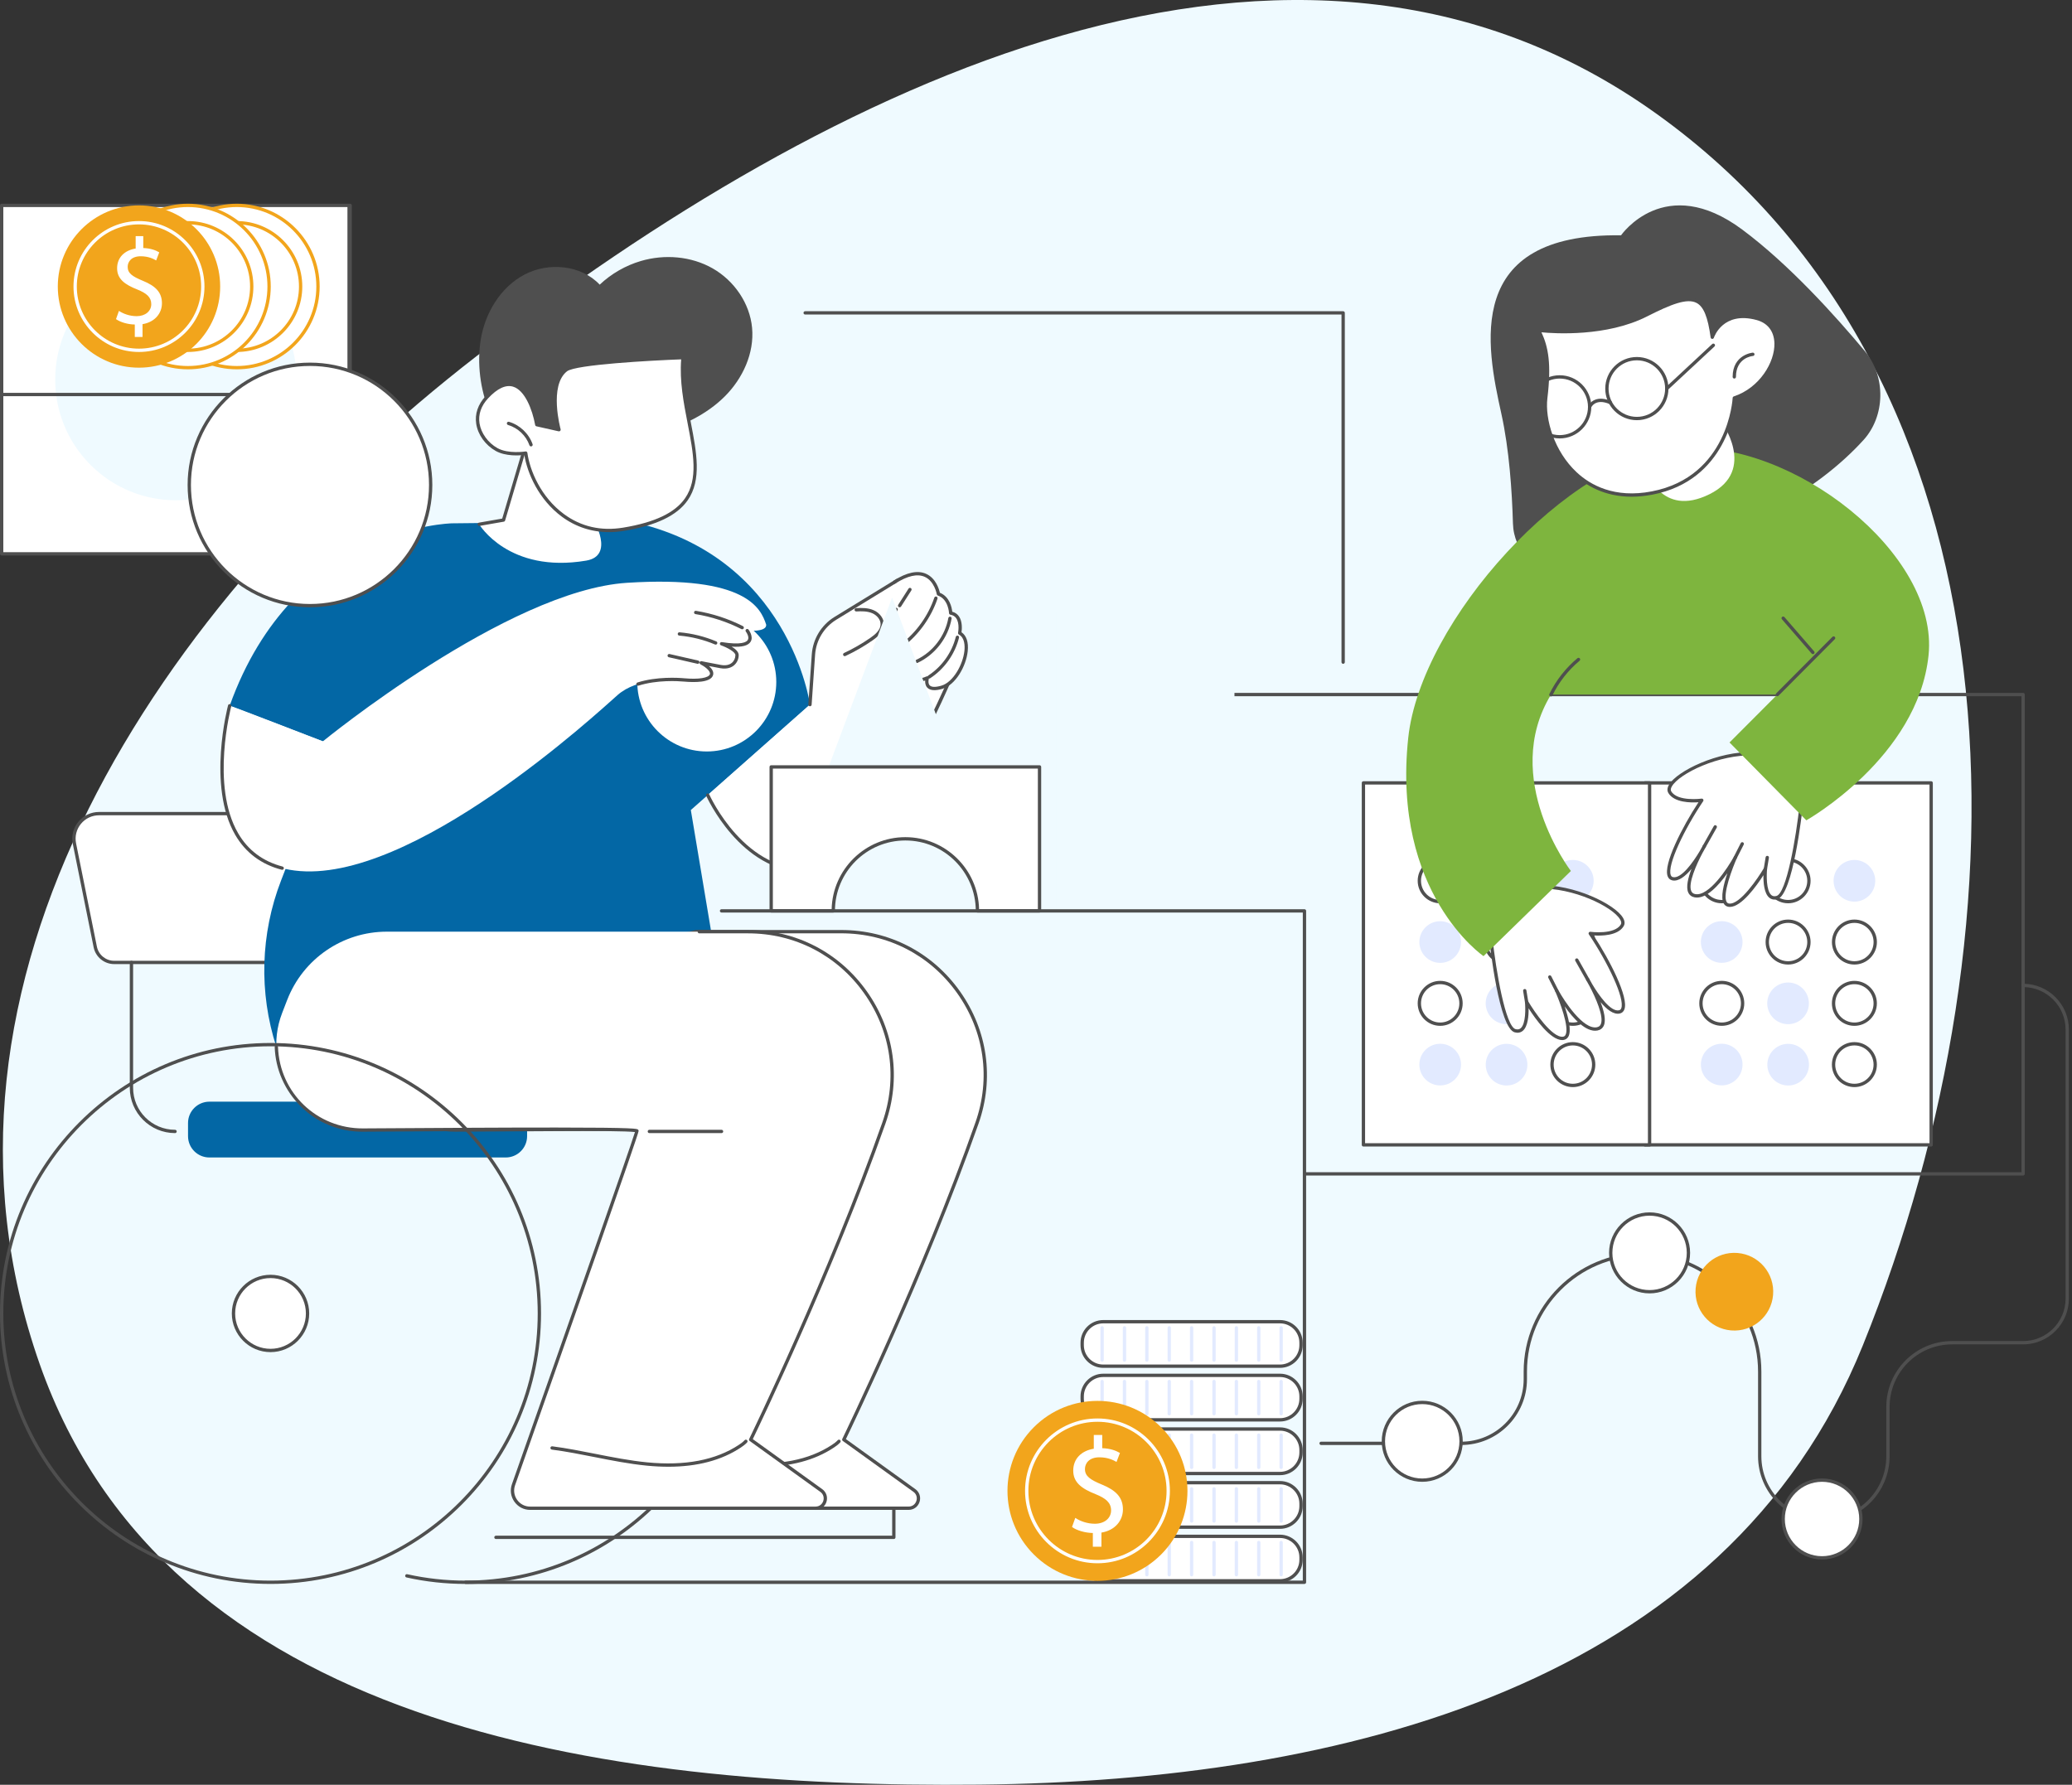 <svg xmlns="http://www.w3.org/2000/svg" width="722" height="622" viewBox="0 0 722 622" fill="none"><rect x="0" y="0" width="722" height="622" fill="#333333" stroke="none"/><path fill-rule="evenodd" clip-rule="evenodd" d="M341.341 621.944C467.701 620.652 601.215 587.263 649.096 468.92C709.199 320.368 706.571 132.087 576.996 39.495C450.837 -50.656 288.973 28.971 166.303 123.925C55.271 209.87 -33.005 342.131 13.84 475.413C58.062 601.233 209.386 623.292 341.341 621.944Z" fill="#EFFAFF"/><g clip-path="url(#clip0_917_38618)"><path d="M122.006 71.578H0.578V193.006H122.006V71.578Z" fill="white"/><path d="M122.006 193.584H0.578C0.258 193.584 0 193.326 0 193.006V71.578C0 71.258 0.258 71 0.578 71H122.006C122.326 71 122.584 71.258 122.584 71.578V193.006C122.584 193.324 122.326 193.584 122.006 193.584ZM1.157 192.428H121.428V72.156H1.157V192.428Z" fill="#4F4F4F"/><path d="M91.029 162.028C107.454 145.604 107.454 118.974 91.029 102.55C74.605 86.126 47.976 86.126 31.552 102.55C15.127 118.974 15.127 145.604 31.552 162.028C47.976 178.452 74.605 178.452 91.029 162.028Z" fill="#EFFAFF"/><path d="M704.975 409.669H454.834C454.513 409.669 454.256 409.411 454.256 409.091C454.256 408.77 454.513 408.512 454.834 408.512H704.397V242.633H400.047V307.983C400.047 308.301 399.79 308.562 399.469 308.562C399.148 308.562 398.891 308.304 398.891 307.983V242.055C398.891 241.737 399.148 241.477 399.469 241.477H704.972C705.293 241.477 705.55 241.734 705.55 242.055V409.091C705.55 409.409 705.293 409.669 704.972 409.669H704.975Z" fill="#4F4F4F"/><path d="M672.925 272.836H573.211V398.989H672.925V272.836Z" fill="white"/><path d="M672.925 399.568H573.211C572.89 399.568 572.633 399.31 572.633 398.989V272.836C572.633 272.518 572.89 272.258 573.211 272.258H672.925C673.246 272.258 673.504 272.515 673.504 272.836V398.989C673.504 399.308 673.246 399.568 672.925 399.568ZM573.787 398.411H672.347V273.414H573.787V398.411Z" fill="#4F4F4F"/><path d="M607.002 372.668C607.923 368.766 605.506 364.856 601.604 363.935C597.702 363.014 593.792 365.431 592.871 369.333C591.95 373.235 594.366 377.145 598.269 378.066C602.171 378.987 606.081 376.57 607.002 372.668Z" fill="#E2EAFF"/><path d="M630.261 372.2C630.903 368.242 628.216 364.513 624.258 363.87C620.3 363.228 616.571 365.916 615.929 369.873C615.286 373.831 617.974 377.56 621.932 378.202C625.889 378.845 629.618 376.157 630.261 372.2Z" fill="#E2EAFF"/><path d="M651.306 376.149C654.141 373.314 654.141 368.717 651.306 365.882C648.471 363.047 643.875 363.047 641.04 365.882C638.205 368.717 638.205 373.314 641.04 376.149C643.875 378.984 648.471 378.984 651.306 376.149Z" fill="white"/><path d="M646.174 378.856C641.853 378.856 638.336 375.339 638.336 371.018C638.336 366.696 641.853 363.18 646.174 363.18C650.495 363.18 654.012 366.696 654.012 371.018C654.012 375.339 650.495 378.856 646.174 378.856ZM646.174 364.334C642.489 364.334 639.492 367.33 639.492 371.015C639.492 374.7 642.489 377.696 646.174 377.696C649.859 377.696 652.855 374.7 652.855 371.015C652.855 367.33 649.856 364.334 646.174 364.334Z" fill="#4F4F4F"/><path d="M602.071 356.557C605.908 355.395 608.077 351.342 606.914 347.505C605.752 343.668 601.699 341.499 597.862 342.661C594.025 343.823 591.856 347.876 593.018 351.714C594.181 355.551 598.234 357.719 602.071 356.557Z" fill="white"/><path d="M599.963 357.504C595.642 357.504 592.125 353.987 592.125 349.666C592.125 345.345 595.642 341.828 599.963 341.828C604.284 341.828 607.801 345.345 607.801 349.666C607.801 353.987 604.284 357.504 599.963 357.504ZM599.963 342.985C596.278 342.985 593.281 345.981 593.281 349.666C593.281 353.351 596.278 356.347 599.963 356.347C603.648 356.347 606.644 353.351 606.644 349.666C606.644 345.981 603.645 342.985 599.963 342.985Z" fill="#4F4F4F"/><path d="M625.842 356.37C629.546 354.836 631.305 350.589 629.77 346.885C628.236 343.181 623.989 341.422 620.285 342.956C616.581 344.491 614.822 348.737 616.356 352.441C617.891 356.146 622.137 357.905 625.842 356.37Z" fill="#E2EAFF"/><path d="M647.546 356.803C651.483 356.044 654.06 352.238 653.302 348.301C652.544 344.364 648.738 341.787 644.801 342.545C640.863 343.303 638.286 347.11 639.045 351.047C639.803 354.984 643.609 357.561 647.546 356.803Z" fill="white"/><path d="M646.174 357.508C641.853 357.508 638.336 353.991 638.336 349.67C638.336 345.349 641.853 341.832 646.174 341.832C650.495 341.832 654.012 345.349 654.012 349.67C654.012 353.991 650.495 357.508 646.174 357.508ZM646.174 342.989C642.489 342.989 639.492 345.985 639.492 349.67C639.492 353.355 642.489 356.351 646.174 356.351C649.859 356.351 652.855 353.355 652.855 349.67C652.855 345.985 649.856 342.989 646.174 342.989Z" fill="#4F4F4F"/><path d="M607.002 329.957C607.923 326.055 605.506 322.145 601.604 321.224C597.702 320.303 593.792 322.72 592.871 326.622C591.95 330.524 594.366 334.434 598.269 335.355C602.171 336.276 606.081 333.859 607.002 329.957Z" fill="#E2EAFF"/><path d="M630.261 329.481C630.903 325.523 628.216 321.794 624.258 321.152C620.3 320.509 616.571 323.197 615.929 327.154C615.286 331.112 617.974 334.841 621.932 335.484C625.889 336.126 629.618 333.438 630.261 329.481Z" fill="white"/><path d="M623.072 336.145C618.751 336.145 615.234 332.628 615.234 328.307C615.234 323.986 618.751 320.469 623.072 320.469C627.393 320.469 630.91 323.986 630.91 328.307C630.91 332.628 627.393 336.145 623.072 336.145ZM623.072 321.625C619.387 321.625 616.391 324.622 616.391 328.307C616.391 331.992 619.387 334.988 623.072 334.988C626.757 334.988 629.754 331.992 629.754 328.307C629.754 324.622 626.755 321.625 623.072 321.625Z" fill="#4F4F4F"/><path d="M651.314 333.438C654.149 330.603 654.149 326.006 651.314 323.171C648.479 320.336 643.882 320.336 641.047 323.171C638.212 326.006 638.212 330.603 641.047 333.438C643.883 336.273 648.479 336.273 651.314 333.438Z" fill="white"/><path d="M646.182 336.145C641.861 336.145 638.344 332.628 638.344 328.307C638.344 323.986 641.861 320.469 646.182 320.469C650.503 320.469 654.02 323.986 654.02 328.307C654.02 332.628 650.503 336.145 646.182 336.145ZM646.182 321.625C642.497 321.625 639.5 324.622 639.5 328.307C639.5 331.992 642.497 334.988 646.182 334.988C649.867 334.988 652.863 331.992 652.863 328.307C652.863 324.622 649.864 321.625 646.182 321.625Z" fill="#4F4F4F"/><path d="M599.963 314.215C603.972 314.215 607.222 310.964 607.222 306.955C607.222 302.946 603.972 299.695 599.963 299.695C595.953 299.695 592.703 302.946 592.703 306.955C592.703 310.964 595.953 314.215 599.963 314.215Z" fill="white"/><path d="M599.963 314.793C595.642 314.793 592.125 311.276 592.125 306.955C592.125 302.634 595.642 299.117 599.963 299.117C604.284 299.117 607.801 302.634 607.801 306.955C607.801 311.276 604.284 314.793 599.963 314.793ZM599.963 300.271C596.278 300.271 593.281 303.267 593.281 306.952C593.281 310.638 596.278 313.634 599.963 313.634C603.648 313.634 606.644 310.638 606.644 306.952C606.644 303.267 603.645 300.271 599.963 300.271Z" fill="#4F4F4F"/><path d="M623.072 314.215C627.082 314.215 630.332 310.964 630.332 306.955C630.332 302.946 627.082 299.695 623.072 299.695C619.063 299.695 615.812 302.946 615.812 306.955C615.812 310.964 619.063 314.215 623.072 314.215Z" fill="white"/><path d="M623.072 314.793C618.751 314.793 615.234 311.276 615.234 306.955C615.234 302.634 618.751 299.117 623.072 299.117C627.393 299.117 630.91 302.634 630.91 306.955C630.91 311.276 627.393 314.793 623.072 314.793ZM623.072 300.271C619.387 300.271 616.391 303.267 616.391 306.952C616.391 310.638 619.387 313.634 623.072 313.634C626.757 313.634 629.754 310.638 629.754 306.952C629.754 303.267 626.755 300.271 623.072 300.271Z" fill="#4F4F4F"/><path d="M646.182 314.215C650.191 314.215 653.441 310.964 653.441 306.955C653.441 302.946 650.191 299.695 646.182 299.695C642.172 299.695 638.922 302.946 638.922 306.955C638.922 310.964 642.172 314.215 646.182 314.215Z" fill="#E2EAFF"/><path d="M574.808 272.836H475.094V398.989H574.808V272.836Z" fill="white"/><path d="M574.808 399.568H475.094C474.773 399.568 474.516 399.31 474.516 398.989V272.836C474.516 272.518 474.773 272.258 475.094 272.258H574.808C575.129 272.258 575.386 272.515 575.386 272.836V398.989C575.386 399.308 575.129 399.568 574.808 399.568ZM475.67 398.411H574.23V273.414H475.67V398.411Z" fill="#4F4F4F"/><path d="M506.978 376.149C509.813 373.314 509.813 368.717 506.978 365.882C504.143 363.047 499.547 363.047 496.711 365.882C493.876 368.717 493.876 373.314 496.711 376.149C499.547 378.984 504.143 378.984 506.978 376.149Z" fill="#E2EAFF"/><path d="M532.136 372.2C532.778 368.242 530.091 364.513 526.133 363.87C522.175 363.228 518.446 365.916 517.804 369.873C517.161 373.831 519.849 377.56 523.807 378.202C527.764 378.845 531.493 376.157 532.136 372.2Z" fill="#E2EAFF"/><path d="M553.197 376.149C556.032 373.314 556.032 368.717 553.197 365.882C550.362 363.047 545.765 363.047 542.93 365.882C540.095 368.717 540.095 373.314 542.93 376.149C545.765 378.984 550.362 378.984 553.197 376.149Z" fill="white"/><path d="M548.064 378.856C543.743 378.856 540.227 375.339 540.227 371.018C540.227 366.696 543.743 363.18 548.064 363.18C552.386 363.18 555.902 366.696 555.902 371.018C555.902 375.339 552.386 378.856 548.064 378.856ZM548.064 364.334C544.379 364.334 541.383 367.33 541.383 371.015C541.383 374.7 544.379 377.696 548.064 377.696C551.749 377.696 554.746 374.7 554.746 371.015C554.746 367.33 551.747 364.334 548.064 364.334Z" fill="#4F4F4F"/><path d="M503.21 356.803C507.147 356.044 509.724 352.238 508.966 348.301C508.208 344.364 504.402 341.787 500.465 342.545C496.528 343.303 493.951 347.11 494.709 351.047C495.467 354.984 499.273 357.561 503.21 356.803Z" fill="white"/><path d="M501.838 357.508C497.517 357.508 494 353.991 494 349.67C494 345.349 497.517 341.832 501.838 341.832C506.159 341.832 509.676 345.349 509.676 349.67C509.676 353.991 506.159 357.508 501.838 357.508ZM501.838 342.989C498.153 342.989 495.157 345.985 495.157 349.67C495.157 353.355 498.156 356.351 501.838 356.351C505.52 356.351 508.519 353.355 508.519 349.67C508.519 345.985 505.523 342.989 501.838 342.989Z" fill="#4F4F4F"/><path d="M527.732 356.37C531.436 354.836 533.195 350.589 531.661 346.885C530.127 343.181 525.88 341.422 522.176 342.956C518.472 344.491 516.713 348.737 518.247 352.441C519.781 356.146 524.028 357.905 527.732 356.37Z" fill="#E2EAFF"/><path d="M549.429 356.803C553.366 356.044 555.943 352.238 555.185 348.301C554.427 344.364 550.62 341.787 546.683 342.545C542.746 343.303 540.169 347.11 540.927 351.047C541.686 354.984 545.492 357.561 549.429 356.803Z" fill="white"/><path d="M548.057 357.508C543.736 357.508 540.219 353.991 540.219 349.67C540.219 345.349 543.736 341.832 548.057 341.832C552.378 341.832 555.895 345.349 555.895 349.67C555.895 353.991 552.378 357.508 548.057 357.508ZM548.057 342.989C544.372 342.989 541.375 345.985 541.375 349.67C541.375 353.355 544.372 356.351 548.057 356.351C551.742 356.351 554.738 353.355 554.738 349.67C554.738 345.985 551.739 342.989 548.057 342.989Z" fill="#4F4F4F"/><path d="M506.978 333.438C509.813 330.603 509.813 326.006 506.978 323.171C504.143 320.336 499.547 320.336 496.711 323.171C493.876 326.006 493.876 330.603 496.711 333.438C499.547 336.273 504.143 336.273 506.978 333.438Z" fill="#E2EAFF"/><path d="M532.136 329.481C532.778 325.523 530.091 321.794 526.133 321.152C522.175 320.509 518.446 323.197 517.804 327.154C517.161 331.112 519.849 334.841 523.807 335.484C527.764 336.126 531.493 333.438 532.136 329.481Z" fill="white"/><path d="M524.947 336.145C520.626 336.145 517.109 332.628 517.109 328.307C517.109 323.986 520.626 320.469 524.947 320.469C529.268 320.469 532.785 323.986 532.785 328.307C532.785 332.628 529.268 336.145 524.947 336.145ZM524.947 321.625C521.262 321.625 518.266 324.622 518.266 328.307C518.266 331.992 521.265 334.988 524.947 334.988C528.63 334.988 531.629 331.992 531.629 328.307C531.629 324.622 528.632 321.625 524.947 321.625Z" fill="#4F4F4F"/><path d="M553.197 333.438C556.032 330.603 556.032 326.006 553.197 323.171C550.362 320.336 545.765 320.336 542.93 323.171C540.095 326.006 540.095 330.603 542.93 333.438C545.765 336.273 550.362 336.273 553.197 333.438Z" fill="white"/><path d="M548.064 336.145C543.743 336.145 540.227 332.628 540.227 328.307C540.227 323.986 543.743 320.469 548.064 320.469C552.386 320.469 555.902 323.986 555.902 328.307C555.902 332.628 552.386 336.145 548.064 336.145ZM548.064 321.625C544.379 321.625 541.383 324.622 541.383 328.307C541.383 331.992 544.379 334.988 548.064 334.988C551.749 334.988 554.746 331.992 554.746 328.307C554.746 324.622 551.747 321.625 548.064 321.625Z" fill="#4F4F4F"/><path d="M501.838 314.215C505.847 314.215 509.097 310.964 509.097 306.955C509.097 302.946 505.847 299.695 501.838 299.695C497.828 299.695 494.578 302.946 494.578 306.955C494.578 310.964 497.828 314.215 501.838 314.215Z" fill="white"/><path d="M501.838 314.793C497.517 314.793 494 311.276 494 306.955C494 302.634 497.517 299.117 501.838 299.117C506.159 299.117 509.676 302.634 509.676 306.955C509.676 311.276 506.159 314.793 501.838 314.793ZM501.838 300.271C498.153 300.271 495.157 303.267 495.157 306.952C495.157 310.638 498.156 313.634 501.838 313.634C505.52 313.634 508.519 310.638 508.519 306.952C508.519 303.267 505.523 300.271 501.838 300.271Z" fill="#4F4F4F"/><path d="M524.947 314.215C528.957 314.215 532.207 310.964 532.207 306.955C532.207 302.946 528.957 299.695 524.947 299.695C520.938 299.695 517.688 302.946 517.688 306.955C517.688 310.964 520.938 314.215 524.947 314.215Z" fill="white"/><path d="M524.947 314.793C520.626 314.793 517.109 311.276 517.109 306.955C517.109 302.634 520.626 299.117 524.947 299.117C529.268 299.117 532.785 302.634 532.785 306.955C532.785 311.276 529.268 314.793 524.947 314.793ZM524.947 300.271C521.262 300.271 518.266 303.267 518.266 306.952C518.266 310.638 521.265 313.634 524.947 313.634C528.63 313.634 531.629 310.638 531.629 306.952C531.629 303.267 528.632 300.271 524.947 300.271Z" fill="#4F4F4F"/><path d="M548.057 314.215C552.066 314.215 555.316 310.964 555.316 306.955C555.316 302.946 552.066 299.695 548.057 299.695C544.047 299.695 540.797 302.946 540.797 306.955C540.797 310.964 544.047 314.215 548.057 314.215Z" fill="#E2EAFF"/><path d="M649.305 153.392C634.838 169.284 604.296 191.61 543.882 198.709C535.156 199.734 527.473 192.227 527.194 182.41C526.876 171.195 525.891 156.56 523.17 144.264C517.937 120.608 509.863 81.248 564.862 82.007C564.862 82.007 580.089 59.928 607.109 80.02C623.358 92.103 639.543 110.047 649.865 122.438C657.193 131.232 656.975 144.974 649.308 153.395L649.305 153.392Z" fill="#4F4F4F"/><path d="M519.43 326.523C519.43 326.523 522.778 357.835 527.962 359.215C533.147 360.595 531.946 349.151 531.946 349.151C531.946 349.151 539.703 362.446 544.665 361.875C549.628 361.305 542.449 345.251 542.449 345.251C542.449 345.251 550.303 359.738 556.522 358.571C562.741 357.404 553.281 341.403 553.281 341.403C553.281 341.403 559.697 353.738 564.32 352.647C568.944 351.556 560.935 335.384 554.13 325.306C554.13 325.306 562.869 326.518 565.285 322.468C567.703 318.417 550.692 308.629 536.16 309.094C521.63 309.559 519.43 326.521 519.43 326.521V326.523Z" fill="white"/><path d="M544.356 362.469C540.261 362.469 535.031 355.112 532.652 351.401C532.694 353.909 532.434 357.696 530.644 359.226C529.874 359.883 528.922 360.07 527.813 359.773C522.401 358.332 519.2 329.83 518.856 326.584C518.85 326.539 518.85 326.492 518.856 326.447C518.879 326.273 521.289 308.992 536.14 308.516C548.451 308.124 562.737 315.1 565.544 319.863C566.351 321.235 566.117 322.197 565.781 322.764C563.746 326.171 557.872 326.176 555.285 325.997C560.923 334.577 567.647 347.64 566.012 351.819C565.723 352.555 565.184 353.033 564.453 353.207C562.253 353.725 559.811 351.727 557.73 349.243C558.915 352.337 559.698 355.567 558.844 357.452C558.432 358.358 557.667 358.942 556.628 359.136C552.62 359.888 548.157 354.871 545.211 350.712C546.514 354.539 547.676 359.213 546.493 361.286C546.112 361.957 545.502 362.356 544.732 362.446C544.609 362.459 544.483 362.467 544.359 362.467L544.356 362.469ZM531.945 348.57C532.145 348.57 532.339 348.675 532.444 348.857C534.55 352.463 540.84 361.723 544.598 361.297C545.006 361.25 545.287 361.066 545.487 360.716C546.977 358.101 543.418 348.836 541.92 345.484C541.794 345.201 541.912 344.867 542.193 344.73C542.472 344.591 542.808 344.701 542.958 344.972C545.087 348.899 551.671 358.892 556.416 358.001C557.094 357.875 557.533 357.549 557.79 356.976C558.986 354.34 556.006 347.674 553.898 343.694C553.314 342.701 552.915 341.949 552.77 341.668C552.625 341.389 552.728 341.048 553.001 340.895C553.275 340.743 553.619 340.837 553.779 341.106C553.845 341.219 554.258 341.92 554.828 342.99C557.099 346.843 561.283 352.768 564.185 352.082C564.545 351.998 564.784 351.78 564.934 351.398C566.277 347.966 560.182 335.302 553.648 325.629C553.519 325.44 553.516 325.193 553.637 325.001C553.758 324.807 553.984 324.704 554.208 324.733C554.292 324.746 562.595 325.845 564.787 322.173C565.045 321.739 564.966 321.161 564.548 320.451C561.88 315.923 548.123 309.286 536.177 309.672C522.619 310.106 520.193 325.235 520.009 326.531C521.292 338.49 524.62 357.728 528.108 358.655C528.838 358.85 529.419 358.747 529.89 358.345C531.724 356.776 531.58 351.217 531.369 349.209C531.34 348.938 531.506 348.683 531.764 348.599C531.824 348.581 531.885 348.57 531.945 348.57Z" fill="#4F4F4F"/><path d="M553.279 341.979C553.077 341.979 552.882 341.873 552.774 341.684L548.926 334.856C548.769 334.577 548.869 334.225 549.147 334.067C549.426 333.909 549.778 334.009 549.936 334.288L553.784 341.116C553.941 341.395 553.842 341.747 553.563 341.905C553.474 341.955 553.376 341.979 553.279 341.979Z" fill="#4F4F4F"/><path d="M542.447 345.823C542.236 345.823 542.031 345.707 541.932 345.507L539.516 340.747C539.371 340.463 539.484 340.114 539.771 339.969C540.055 339.825 540.404 339.938 540.549 340.224L542.964 344.984C543.109 345.268 542.996 345.618 542.71 345.762C542.625 345.804 542.536 345.825 542.449 345.825L542.447 345.823Z" fill="#4F4F4F"/><path d="M531.949 349.73C531.67 349.73 531.426 349.527 531.378 349.243L530.742 345.343C530.69 345.027 530.905 344.73 531.221 344.68C531.541 344.625 531.833 344.843 531.886 345.159L532.522 349.059C532.574 349.375 532.359 349.672 532.043 349.722C532.012 349.727 531.98 349.73 531.949 349.73Z" fill="#4F4F4F"/><path d="M627.698 280.114C627.698 280.114 624.35 311.427 619.166 312.807C613.98 314.186 615.182 302.742 615.182 302.742C615.182 302.742 607.425 316.037 602.463 315.466C597.5 314.896 604.679 298.842 604.679 298.842C604.679 298.842 596.825 313.33 590.606 312.165C584.387 310.998 593.847 294.996 593.847 294.996C593.847 294.996 587.431 307.332 582.808 306.241C578.184 305.15 586.193 288.977 592.998 278.9C592.998 278.9 584.258 280.112 581.843 276.061C579.425 272.011 596.436 262.223 610.968 262.688C625.498 263.153 627.698 280.114 627.698 280.114Z" fill="white"/><path d="M602.77 316.06C602.643 316.06 602.52 316.052 602.396 316.039C601.626 315.95 601.016 315.55 600.635 314.88C599.453 312.806 600.614 308.133 601.918 304.306C598.972 308.464 594.503 313.482 590.5 312.73C589.462 312.535 588.697 311.952 588.284 311.045C587.43 309.161 588.213 305.93 589.399 302.837C587.317 305.32 584.883 307.323 582.675 306.8C581.942 306.627 581.403 306.148 581.117 305.412C579.482 301.233 586.205 288.17 591.843 279.591C589.254 279.77 583.382 279.764 581.348 276.358C581.009 275.79 580.775 274.828 581.585 273.456C584.389 268.694 598.661 261.72 610.989 262.109C625.839 262.585 628.249 279.867 628.273 280.04C628.278 280.085 628.281 280.13 628.273 280.177C627.926 283.423 624.727 311.926 619.315 313.366C618.206 313.66 617.255 313.476 616.485 312.819C614.695 311.29 614.435 307.502 614.477 304.995C612.098 308.706 606.867 316.063 602.772 316.063L602.77 316.06ZM604.678 298.261C604.765 298.261 604.851 298.279 604.933 298.321C605.211 298.458 605.332 298.791 605.206 299.075C603.708 302.424 600.149 311.692 601.642 314.307C601.842 314.657 602.123 314.843 602.53 314.888C606.302 315.329 612.579 306.054 614.684 302.448C614.821 302.211 615.105 302.103 615.362 302.19C615.623 302.274 615.785 302.529 615.757 302.8C615.546 304.811 615.404 310.372 617.236 311.939C617.707 312.341 618.288 312.441 619.018 312.246C622.509 311.316 625.834 292.079 627.117 280.122C626.933 278.826 624.507 263.697 610.949 263.263C599.016 262.879 585.246 269.511 582.578 274.042C582.16 274.752 582.081 275.33 582.339 275.764C584.531 279.436 592.837 278.337 592.921 278.324C593.147 278.295 593.37 278.398 593.491 278.592C593.612 278.787 593.607 279.031 593.481 279.22C586.947 288.893 580.854 301.557 582.194 304.989C582.344 305.37 582.581 305.589 582.943 305.673C585.84 306.348 590.03 300.437 592.301 296.581C592.871 295.514 593.284 294.809 593.352 294.696C593.512 294.428 593.857 294.334 594.13 294.486C594.403 294.639 594.506 294.98 594.361 295.259C594.214 295.54 593.817 296.292 593.234 297.285C591.123 301.267 588.145 307.931 589.341 310.567C589.601 311.14 590.038 311.466 590.716 311.592C595.473 312.48 602.042 302.49 604.171 298.563C604.276 298.371 604.473 298.261 604.68 298.261H604.678Z" fill="#4F4F4F"/><path d="M593.844 295.571C593.747 295.571 593.649 295.547 593.56 295.498C593.282 295.34 593.184 294.988 593.339 294.709L597.187 287.88C597.342 287.602 597.695 287.505 597.976 287.66C598.254 287.817 598.352 288.17 598.197 288.448L594.349 295.277C594.244 295.466 594.046 295.571 593.844 295.571Z" fill="#4F4F4F"/><path d="M604.679 299.418C604.59 299.418 604.503 299.397 604.419 299.355C604.135 299.211 604.019 298.864 604.164 298.577L606.579 293.817C606.724 293.533 607.071 293.418 607.357 293.562C607.641 293.707 607.757 294.054 607.612 294.34L605.197 299.1C605.094 299.3 604.892 299.416 604.682 299.416L604.679 299.418Z" fill="#4F4F4F"/><path d="M615.182 303.315C615.15 303.315 615.119 303.315 615.087 303.307C614.772 303.254 614.559 302.957 614.609 302.645L615.245 298.744C615.297 298.429 615.592 298.213 615.91 298.266C616.225 298.318 616.438 298.615 616.388 298.928L615.752 302.829C615.705 303.113 615.46 303.315 615.182 303.315Z" fill="#4F4F4F"/><path d="M540.47 242.05H619.333L602.666 258.753L629.428 285.886C629.428 285.886 668.297 263.994 672.009 228.405C675.72 192.819 624.345 153.033 585.363 156.166C546.381 159.297 495.064 216.341 490.708 257.145C484.915 311.413 516.948 333.214 516.948 333.214L547.382 303.539C547.382 303.539 522.681 271.28 540.467 242.05H540.47Z" fill="#7EB53E"/><path d="M631.714 227.969C631.554 227.969 631.391 227.901 631.278 227.769L620.922 215.815C620.715 215.573 620.738 215.208 620.98 215C621.222 214.793 621.585 214.816 621.795 215.058L632.151 227.012C632.358 227.254 632.335 227.619 632.093 227.827C631.983 227.922 631.849 227.969 631.714 227.969Z" fill="#4F4F4F"/><path d="M619.328 242.631C619.181 242.631 619.034 242.576 618.921 242.463C618.694 242.237 618.692 241.872 618.921 241.646L638.526 221.943C638.752 221.717 639.117 221.717 639.343 221.943C639.569 222.169 639.572 222.534 639.343 222.76L619.738 242.463C619.625 242.576 619.478 242.634 619.328 242.634V242.631Z" fill="#4F4F4F"/><path d="M540.406 242.708C540.322 242.708 540.236 242.689 540.154 242.65C539.868 242.51 539.747 242.164 539.886 241.877C542.21 237.104 545.595 232.783 549.674 229.384C549.919 229.179 550.284 229.213 550.489 229.458C550.694 229.702 550.66 230.068 550.415 230.273C546.462 233.566 543.182 237.756 540.929 242.384C540.83 242.589 540.625 242.71 540.409 242.71L540.406 242.708Z" fill="#4F4F4F"/><path d="M599.617 146.672C599.617 146.672 612.562 163.864 595.674 172.236C578.787 180.607 573.664 163.967 573.664 163.967L599.617 146.672Z" fill="white"/><path d="M536.156 115.113C536.156 115.113 557.483 117.978 573.661 109.759C589.839 101.54 594.515 101.747 596.654 117.526C596.654 117.526 599.895 107.643 612.217 110.957C624.539 114.272 618.547 134.003 604.332 138.69C604.332 138.69 603.131 166.514 575.706 171.808C548.281 177.102 537.05 151.727 538.627 138.69C540.204 125.653 538.648 120.089 536.156 115.11V115.113Z" fill="white"/><path d="M568.541 173.105C559.071 173.105 552.608 169.165 548.618 165.446C540.47 157.852 537.137 146.206 538.052 138.625C539.547 126.261 538.236 120.563 535.639 115.374C535.544 115.182 535.56 114.954 535.686 114.78C535.81 114.607 536.02 114.515 536.233 114.544C536.446 114.573 557.573 117.288 573.401 109.248C582.178 104.79 587.989 102.59 591.716 104.545C594.352 105.928 595.916 109.182 596.957 115.606C598.621 112.809 602.997 107.883 612.373 110.404C616.749 111.582 619.333 114.93 619.464 119.593C619.656 126.519 614.147 135.871 604.887 139.119C604.593 142.581 601.573 167.409 575.822 172.379C573.223 172.881 570.799 173.105 568.549 173.105H568.541ZM537.129 115.805C539.516 120.947 540.641 126.85 539.2 138.765C538.317 146.053 541.542 157.269 549.407 164.599C554.151 169.023 562.543 173.765 575.596 171.244C602.264 166.098 603.744 138.943 603.754 138.67C603.765 138.431 603.923 138.221 604.151 138.147C613.13 135.187 618.487 126.227 618.303 119.624C618.187 115.448 615.971 112.57 612.068 111.521C600.443 108.393 597.331 117.33 597.204 117.711C597.12 117.966 596.865 118.129 596.602 118.105C596.334 118.082 596.119 117.874 596.082 117.608C595.112 110.464 593.645 106.864 591.175 105.568C587.889 103.846 582.362 105.991 573.922 110.278C559.815 117.443 541.65 116.244 537.127 115.805H537.129Z" fill="#4F4F4F"/><path d="M543.487 152.794C537.415 152.794 532.477 147.856 532.477 141.784C532.477 135.712 537.415 130.773 543.487 130.773C549.559 130.773 554.497 135.712 554.497 141.784C554.497 147.856 549.559 152.794 543.487 152.794ZM543.487 131.93C538.054 131.93 533.633 136.351 533.633 141.784C533.633 147.217 538.054 151.638 543.487 151.638C548.92 151.638 553.341 147.217 553.341 141.784C553.341 136.351 548.92 131.93 543.487 131.93Z" fill="#4F4F4F"/><path d="M570.37 146.435C564.298 146.435 559.359 141.496 559.359 135.424C559.359 129.353 564.298 124.414 570.37 124.414C576.441 124.414 581.38 129.353 581.38 135.424C581.38 141.496 576.441 146.435 570.37 146.435ZM570.37 125.571C564.937 125.571 560.516 129.992 560.516 135.424C560.516 140.857 564.937 145.278 570.37 145.278C575.803 145.278 580.224 140.857 580.224 135.424C580.224 129.992 575.803 125.571 570.37 125.571Z" fill="#4F4F4F"/><path d="M553.922 142.357C553.846 142.357 553.773 142.342 553.699 142.313C553.405 142.189 553.265 141.85 553.389 141.556C553.415 141.493 554.043 140.034 555.789 139.324C557.326 138.699 559.206 138.848 561.374 139.768C561.668 139.892 561.805 140.234 561.681 140.525C561.555 140.82 561.216 140.956 560.925 140.833C559.05 140.036 557.468 139.889 556.228 140.394C554.942 140.917 554.461 141.989 554.459 142C554.367 142.221 554.151 142.355 553.925 142.355L553.922 142.357Z" fill="#4F4F4F"/><path d="M580.797 136.002C580.642 136.002 580.487 135.939 580.374 135.818C580.156 135.584 580.169 135.219 580.403 135.001L596.634 119.898C596.867 119.679 597.233 119.693 597.451 119.927C597.669 120.16 597.656 120.526 597.422 120.744L581.192 135.847C581.079 135.949 580.939 136.002 580.797 136.002Z" fill="#4F4F4F"/><path d="M604.328 131.926C604.01 131.926 603.75 131.669 603.75 131.348C603.745 123.558 610.673 122.906 610.742 122.9C611.057 122.874 611.338 123.111 611.365 123.429C611.391 123.747 611.154 124.025 610.836 124.052C610.592 124.073 604.899 124.643 604.904 131.346C604.904 131.666 604.646 131.924 604.326 131.924L604.328 131.926Z" fill="#4F4F4F"/><path d="M162.236 552.004C155.289 552.004 148.361 551.244 141.64 549.746C141.327 549.677 141.133 549.367 141.201 549.055C141.27 548.742 141.58 548.547 141.89 548.616C148.527 550.095 155.374 550.844 162.234 550.844C213.572 550.844 255.34 509.076 255.34 457.738C255.34 419.2 231.122 384.179 195.073 370.588C194.774 370.475 194.624 370.141 194.737 369.844C194.85 369.544 195.184 369.392 195.481 369.507C213.222 376.197 228.394 387.962 239.357 403.53C250.57 419.453 256.494 438.196 256.494 457.738C256.494 509.715 214.208 552.001 162.231 552.001L162.236 552.004Z" fill="#4F4F4F"/><path d="M123.523 335.411H39.777C36.581 335.411 33.829 333.158 33.198 330.025L25.941 294.018C24.85 288.604 28.99 283.547 34.512 283.547H105.574C114.705 283.547 122.569 289.984 124.375 298.936L130.108 327.373C130.946 331.529 127.768 335.411 123.529 335.411H123.523Z" fill="white"/><path d="M123.523 335.989H39.777C36.321 335.989 33.313 333.529 32.63 330.138L25.373 294.132C24.819 291.38 25.52 288.557 27.297 286.386C29.074 284.215 31.702 282.969 34.51 282.969H105.571C114.942 282.969 123.087 289.634 124.937 298.821L130.67 327.258C131.104 329.41 130.554 331.618 129.164 333.316C127.774 335.014 125.718 335.989 123.523 335.989ZM34.512 284.128C32.054 284.128 29.752 285.219 28.193 287.122C26.637 289.025 26.022 291.498 26.509 293.908L33.766 329.915C34.341 332.767 36.87 334.838 39.779 334.838H123.526C125.374 334.838 127.103 334.018 128.273 332.588C129.443 331.158 129.905 329.3 129.54 327.491L123.807 299.055C122.065 290.407 114.398 284.131 105.574 284.131H34.512V284.128Z" fill="#4F4F4F"/><path d="M109.195 375.282C108.875 375.282 108.617 375.024 108.617 374.704V335.414C108.617 335.096 108.875 334.836 109.195 334.836C109.516 334.836 109.774 335.094 109.774 335.414V374.704C109.774 375.022 109.516 375.282 109.195 375.282Z" fill="#4F4F4F"/><path d="M72.96 403.383H176.231C180.34 403.383 183.672 400.051 183.672 395.942V391.376C183.672 387.267 180.34 383.935 176.231 383.935H72.96C68.851 383.935 65.519 387.267 65.519 391.376V395.942C65.519 400.051 68.851 403.383 72.96 403.383Z" fill="#0367A5"/><path d="M96.299 364.861L249.372 334.025L240.722 282.3L282.243 245.555C282.243 245.555 275.165 193.473 219.576 181.727L157.493 182.381C157.493 182.381 102.41 183.343 80.031 245.96L116.148 259.748L97.933 306.873C90.755 325.443 90.177 345.916 96.299 364.861Z" fill="#0367A5"/><path d="M246.612 277.084L251.128 284.394C251.128 284.394 262.051 305.24 283.257 303.261C304.463 301.279 333 232.16 333 232.16L312.843 202.156L291.085 215.498C286.653 218.216 283.807 222.91 283.449 228.096L282.24 245.557L246.609 277.087L246.612 277.084Z" fill="white"/><path d="M280.665 303.958C258.029 303.958 246.201 277.598 246.08 277.322C245.951 277.03 246.086 276.688 246.377 276.559C246.669 276.431 247.011 276.565 247.14 276.856C247.263 277.135 259.685 304.783 283.204 302.688C303.148 300.912 330.316 237.065 332.345 232.229L312.671 202.943L291.386 215.993C287.123 218.608 284.371 223.147 284.027 228.136L282.818 245.597C282.794 245.915 282.51 246.154 282.2 246.133C281.882 246.112 281.64 245.836 281.664 245.515L282.873 228.055C283.243 222.693 286.2 217.814 290.784 215.005L312.542 201.663C312.805 201.502 313.152 201.576 313.323 201.834L333.48 231.837C333.588 231.997 333.609 232.202 333.536 232.381C332.366 235.22 304.628 301.939 283.309 303.837C282.415 303.916 281.532 303.955 280.67 303.955L280.665 303.958Z" fill="#4F4F4F"/><path d="M294.353 228.673C294.135 228.673 293.927 228.549 293.828 228.339C293.693 228.05 293.817 227.705 294.106 227.571C297.318 226.068 300.425 224.281 303.334 222.257C304.927 221.15 306.767 219.628 306.849 217.665C306.925 215.838 305.398 214.332 303.944 213.707C302.183 212.95 300.149 212.992 298.38 213.094C298.08 213.11 297.789 212.868 297.77 212.55C297.752 212.232 297.996 211.959 298.314 211.94C300.215 211.832 302.412 211.788 304.402 212.645C306.609 213.596 308.089 215.68 308.005 217.715C307.903 220.186 305.808 221.947 303.997 223.206C301.032 225.266 297.87 227.088 294.598 228.618C294.519 228.654 294.435 228.673 294.353 228.673Z" fill="#4F4F4F"/><path d="M312.365 202.518L312.262 212.39C312.262 212.39 302.679 228.865 313.729 225.153C313.729 225.153 309.965 233.67 318.725 230.931C318.725 230.931 316.17 239.344 323.131 236.248C323.131 236.248 321.448 241.468 328.198 239.51C334.948 237.549 339.747 223.519 334.406 220.635C334.406 220.635 335.684 214.39 331.276 213.665C331.276 213.665 331.097 208.387 327 207.012C327 207.012 325.265 194.312 312.367 202.52L312.365 202.518Z" fill="white"/><path d="M325.592 240.524C324.512 240.524 323.689 240.235 323.132 239.662C322.423 238.931 322.325 237.924 322.383 237.162C320.767 237.701 319.537 237.611 318.714 236.886C317.358 235.69 317.634 233.175 317.928 231.755C315.649 232.307 314.038 232.076 313.131 231.059C311.933 229.716 312.379 227.4 312.803 226.025C310.773 226.517 309.338 226.267 308.529 225.274C306.019 222.193 311.17 213.122 311.767 212.097C311.927 211.821 312.282 211.727 312.558 211.89C312.834 212.05 312.926 212.405 312.766 212.681C310.671 216.284 307.911 222.69 309.425 224.545C310.19 225.484 312.09 225.095 313.549 224.606C313.767 224.532 314.006 224.595 314.159 224.764C314.314 224.932 314.353 225.176 314.261 225.387C313.836 226.356 312.955 229.127 313.993 230.289C314.685 231.064 316.262 231.096 318.556 230.378C318.761 230.315 318.985 230.367 319.134 230.52C319.287 230.67 319.342 230.893 319.282 231.098C318.987 232.071 318.393 235.059 319.481 236.019C320.241 236.689 321.76 236.226 322.898 235.719C323.106 235.627 323.35 235.664 323.519 235.816C323.689 235.969 323.753 236.208 323.684 236.423C323.542 236.873 323.314 238.19 323.965 238.857C324.602 239.509 326.01 239.543 328.04 238.952C332.129 237.764 335.544 231.616 336.054 226.84C336.23 225.195 336.214 222.264 334.135 221.142C333.911 221.021 333.793 220.766 333.843 220.519C333.848 220.487 334.474 217.302 333.204 215.462C332.734 214.781 332.074 214.379 331.183 214.232C330.912 214.187 330.71 213.956 330.699 213.682C330.699 213.632 330.479 208.786 326.817 207.558C326.615 207.49 326.465 207.314 326.431 207.103C326.423 207.059 325.637 202.548 322.223 201.026C319.652 199.88 316.222 200.658 312.03 203.334C311.759 203.505 311.402 203.426 311.231 203.158C311.06 202.89 311.139 202.533 311.407 202.359C315.954 199.46 319.757 198.656 322.701 199.975C326.134 201.51 327.24 205.4 327.503 206.58C330.962 207.952 331.675 211.845 331.819 213.188C332.807 213.446 333.591 213.99 334.158 214.81C335.417 216.639 335.189 219.325 335.044 220.343C336.771 221.502 337.539 223.833 337.205 226.964C336.645 232.213 332.96 238.728 328.363 240.064C327.306 240.371 326.384 240.524 325.595 240.524H325.592Z" fill="#4F4F4F"/><path d="M313.483 211.647C313.375 211.647 313.27 211.618 313.173 211.555C312.905 211.384 312.826 211.026 312.997 210.756L316.587 205.134C316.758 204.865 317.115 204.787 317.386 204.957C317.654 205.128 317.733 205.486 317.562 205.756L313.972 211.379C313.861 211.552 313.675 211.647 313.483 211.647Z" fill="#4F4F4F"/><path d="M314.617 225.275C314.446 225.275 314.275 225.199 314.162 225.055C313.965 224.802 314.01 224.44 314.259 224.242C319.437 220.179 323.456 214.507 325.575 208.275C325.677 207.973 326.006 207.81 326.308 207.915C326.61 208.02 326.773 208.346 326.671 208.648C324.481 215.09 320.328 220.952 314.974 225.152C314.869 225.236 314.743 225.275 314.617 225.275Z" fill="#4F4F4F"/><path d="M319.5 231.059C319.282 231.059 319.074 230.935 318.977 230.725C318.84 230.436 318.967 230.092 319.256 229.958C325.033 227.248 329.325 221.662 330.455 215.383C330.511 215.068 330.81 214.86 331.126 214.915C331.441 214.97 331.649 215.273 331.593 215.585C330.398 222.23 325.861 228.139 319.747 231.004C319.668 231.04 319.584 231.059 319.503 231.059H319.5Z" fill="#4F4F4F"/><path d="M323.783 236.481C323.594 236.481 323.41 236.389 323.297 236.219C323.123 235.95 323.197 235.593 323.465 235.42C328.194 232.336 331.692 227.427 333.056 221.946C333.135 221.636 333.448 221.447 333.758 221.526C334.068 221.602 334.255 221.917 334.179 222.227C332.743 227.986 329.066 233.149 324.096 236.389C323.999 236.452 323.888 236.484 323.781 236.484L323.783 236.481Z" fill="#4F4F4F"/><path d="M246.281 261.89C259.656 261.89 270.499 251.047 270.499 237.671C270.499 224.296 259.656 213.453 246.281 213.453C232.905 213.453 222.062 224.296 222.062 237.671C222.062 251.047 232.905 261.89 246.281 261.89Z" fill="white"/><path d="M80.027 245.956C80.623 245.956 112.501 258.365 112.501 258.365C112.501 258.365 176.789 205.775 218.494 203.108C260.199 200.442 265.159 212.157 266.957 217.635C266.957 217.635 267.806 220.274 260.368 219.759C260.368 219.759 265.719 226.656 251.42 224.337C251.42 224.337 256.827 226.256 256.827 228.304C256.827 230.351 255.179 233.032 251.076 232.288C246.976 231.542 244.326 230.974 244.326 230.974C244.326 230.974 248.471 233.071 247.922 235.085C247.373 237.098 242.686 237.337 238.449 236.951C234.212 236.567 222.022 236.199 215.222 242.203C208.425 248.206 143.358 308.504 102.71 303.387C65.796 298.737 80.024 245.953 80.024 245.953L80.027 245.956Z" fill="white"/><path d="M222.298 238.979C222.054 238.979 221.825 238.822 221.746 238.577C221.649 238.272 221.817 237.949 222.122 237.852C228.833 235.72 236.36 236.188 238.508 236.385C243.452 236.835 247.011 236.254 247.371 234.942C247.691 233.77 245.286 232.117 244.072 231.502C243.812 231.37 243.691 231.068 243.788 230.792C243.885 230.519 244.169 230.361 244.453 230.419C244.479 230.424 247.142 230.994 251.185 231.728C252.775 232.017 254.099 231.767 255.014 231.005C255.79 230.358 256.252 229.352 256.252 228.313C256.252 227.183 253.314 225.632 251.229 224.891C250.948 224.791 250.788 224.492 250.861 224.202C250.935 223.913 251.227 223.729 251.513 223.774C258.352 224.883 260.132 223.779 260.581 223.022C261.141 222.084 260.284 220.607 259.908 220.118C259.714 219.866 259.761 219.503 260.013 219.308C260.266 219.114 260.628 219.159 260.823 219.411C260.899 219.508 262.65 221.803 261.577 223.611C260.744 225.015 258.557 225.59 254.938 225.348C256.239 226.137 257.406 227.162 257.406 228.311C257.406 229.685 256.788 231.023 255.75 231.888C254.922 232.577 253.424 233.307 250.972 232.863C249.442 232.584 248.109 232.332 247.042 232.122C248.002 232.976 248.798 234.08 248.48 235.244C247.736 237.965 241.843 237.847 238.397 237.536C236.305 237.347 228.972 236.887 222.467 238.956C222.409 238.974 222.348 238.982 222.29 238.982L222.298 238.979Z" fill="#4F4F4F"/><path d="M98.326 303.131C98.279 303.131 98.229 303.126 98.179 303.113C91.027 301.252 85.576 297.162 81.97 290.959C72.063 273.911 79.397 246.081 79.473 245.803C79.557 245.495 79.875 245.311 80.182 245.395C80.49 245.479 80.674 245.795 80.59 246.105C80.516 246.378 73.306 273.753 82.971 290.381C86.414 296.305 91.629 300.211 98.471 301.993C98.778 302.075 98.965 302.39 98.883 302.697C98.815 302.958 98.581 303.131 98.324 303.131H98.326Z" fill="#4F4F4F"/><path d="M258.623 219.31C258.534 219.31 258.447 219.289 258.363 219.247C253.314 216.684 247.917 214.926 242.329 214.016C242.014 213.967 241.801 213.67 241.851 213.354C241.904 213.039 242.201 212.821 242.513 212.876C248.22 213.804 253.729 215.599 258.883 218.214C259.167 218.359 259.283 218.706 259.138 218.992C259.036 219.192 258.833 219.307 258.623 219.307V219.31Z" fill="#4F4F4F"/><path d="M249.379 224.648C249.303 224.648 249.229 224.632 249.156 224.603C245.179 222.931 240.981 221.891 236.684 221.507C236.366 221.478 236.132 221.197 236.158 220.879C236.187 220.561 236.468 220.332 236.786 220.353C241.205 220.747 245.515 221.817 249.603 223.536C249.897 223.659 250.036 223.999 249.91 224.293C249.818 224.514 249.603 224.648 249.377 224.648H249.379Z" fill="#4F4F4F"/><path d="M243.153 231.343C243.111 231.343 243.067 231.338 243.025 231.33L233.058 229.054C232.748 228.983 232.553 228.673 232.624 228.362C232.695 228.05 233.005 227.858 233.315 227.929L243.282 230.205C243.592 230.276 243.787 230.586 243.716 230.896C243.655 231.164 243.416 231.346 243.153 231.346V231.343Z" fill="#4F4F4F"/><path d="M188.227 138.094L175.453 181.244L166.969 182.724C166.969 182.724 177.199 199.946 204.271 195.375C214.343 193.674 206.773 181.129 206.773 181.129L210.288 168.215L188.23 138.094H188.227Z" fill="white"/><path d="M166.97 183.295C166.694 183.295 166.449 183.098 166.399 182.817C166.344 182.501 166.555 182.202 166.87 182.147L175.002 180.727L187.674 137.921C187.737 137.711 187.913 137.553 188.129 137.516C188.341 137.479 188.565 137.566 188.694 137.745L210.751 167.869C210.856 168.011 210.888 168.192 210.843 168.363L207.329 181.277C207.245 181.584 206.93 181.766 206.619 181.681C206.312 181.597 206.131 181.279 206.215 180.972L209.655 168.326L188.452 139.369L176.009 181.4C175.946 181.61 175.77 181.768 175.554 181.805L167.067 183.285C167.033 183.29 166.999 183.293 166.967 183.293L166.97 183.295Z" fill="#4F4F4F"/><path d="M167.49 118.503C168.983 109.144 174.358 100.136 182.737 95.705C191.116 91.273 202.476 92.298 208.971 99.203C213.022 95.381 217.981 92.529 223.325 90.955C231.586 88.521 240.857 89.273 248.337 93.539C255.817 97.807 261.277 105.679 262.07 114.256C262.885 123.085 258.814 131.914 252.532 138.172C246.25 144.43 237.968 148.352 229.454 150.825C215.852 154.778 201.262 155.272 187.423 152.252C181.972 151.062 172.933 149.088 170.523 143.371C167.329 135.793 166.202 126.604 167.492 118.501L167.49 118.503Z" fill="#4F4F4F"/><path d="M237.984 124.633C235.532 150.83 258.62 177.637 217.259 184.453C196.576 187.862 184.874 170.123 183.195 157.906C183.195 157.906 177.073 158.913 173.046 156.668C167.466 153.559 163.14 145.392 169.671 138.406C180.119 127.23 185.534 139.709 187.045 148.005L194.791 149.753C194.791 149.753 190.457 134.224 197.228 128.941C201.081 125.934 237.989 124.635 237.989 124.635L237.984 124.633Z" fill="white"/><path d="M212.235 185.448C206.224 185.448 200.618 183.629 195.802 180.078C187.72 174.12 183.738 164.902 182.71 158.554C181.049 158.751 176.229 159.101 172.767 157.172C169.155 155.158 166.543 151.539 165.944 147.725C165.402 144.263 166.545 140.902 169.25 138.008C172.785 134.228 176.089 132.756 179.078 133.634C183.609 134.967 186.403 141.609 187.544 147.523L193.999 148.979C193.163 145.478 190.777 133.24 196.872 128.482C200.762 125.447 234.172 124.19 237.967 124.056C238.122 124.043 238.293 124.117 238.409 124.238C238.522 124.358 238.58 124.521 238.564 124.687C237.846 132.349 239.324 139.99 240.751 147.381C242.722 157.59 244.586 167.231 239.631 174.346C235.922 179.671 228.636 183.164 217.355 185.022C215.623 185.309 213.912 185.451 212.233 185.451L212.235 185.448ZM183.199 157.324C183.323 157.324 183.444 157.363 183.543 157.437C183.67 157.529 183.751 157.668 183.772 157.823C184.616 163.956 188.453 173.221 196.491 179.145C202.478 183.561 209.436 185.151 217.171 183.879C228.127 182.073 235.165 178.738 238.685 173.683C243.361 166.968 241.626 157.992 239.618 147.599C238.214 140.337 236.764 132.835 237.358 125.234C226.689 125.631 200.56 127.068 197.584 129.392C191.197 134.375 195.308 149.441 195.35 149.594C195.405 149.791 195.35 150.001 195.214 150.148C195.074 150.296 194.864 150.359 194.667 150.314L186.921 148.566C186.695 148.516 186.521 148.335 186.479 148.106C185.496 142.7 182.881 135.958 178.752 134.743C176.221 133.999 173.306 135.364 170.096 138.799C167.644 141.422 166.603 144.447 167.09 147.546C167.626 150.963 170.075 154.346 173.332 156.162C177.138 158.283 183.047 157.345 183.104 157.335C183.136 157.329 183.168 157.327 183.199 157.327V157.324Z" fill="#4F4F4F"/><path d="M185.038 155.575C184.799 155.575 184.576 155.425 184.492 155.188C183.314 151.821 180.457 149.111 177.035 148.11C176.727 148.021 176.551 147.7 176.64 147.392C176.73 147.088 177.048 146.909 177.358 147.001C181.132 148.105 184.284 151.096 185.585 154.807C185.69 155.109 185.532 155.438 185.23 155.543C185.167 155.564 185.101 155.575 185.038 155.575Z" fill="#4F4F4F"/><path d="M242.412 324.69L130.76 353.017C123.145 372.745 137.783 393.949 158.929 393.82C209.026 393.518 254.395 393.216 254.395 394.125C254.395 395.279 221.453 488.822 211.376 517.413C209.962 521.424 212.94 525.622 217.19 525.622H316.607C319.927 525.622 321.302 521.367 318.608 519.427L294.024 501.711C294.024 501.711 321.281 445.726 340.426 391.399C351.907 358.823 327.665 324.688 293.122 324.688H242.415L242.412 324.69Z" fill="white"/><path d="M316.612 526.2H217.195C214.977 526.2 212.971 525.162 211.691 523.354C210.411 521.545 210.098 519.311 210.837 517.222C230.626 461.079 251.835 400.62 253.701 394.517C248.733 393.854 207.11 394.107 163.142 394.372L158.939 394.398C158.878 394.398 158.815 394.398 158.752 394.398C148.701 394.398 139.304 389.473 133.59 381.193C127.839 372.864 126.58 362.25 130.226 352.806C130.294 352.63 130.441 352.499 130.623 352.454L242.278 324.128C242.325 324.115 242.373 324.109 242.42 324.109H293.127C309.807 324.109 324.899 331.918 334.538 345.536C344.155 359.122 346.5 375.908 340.975 391.591C322.926 442.806 297.354 496.152 294.759 501.525L318.951 518.956C320.386 519.992 320.962 521.745 320.418 523.43C319.874 525.112 318.381 526.2 316.612 526.2ZM225.385 392.94H226.408C254.051 392.95 254.445 393.342 254.794 393.686C254.902 393.794 254.978 393.97 254.978 394.122C254.978 395.232 231.567 461.883 211.925 517.603C211.315 519.332 211.573 521.185 212.632 522.684C213.694 524.182 215.355 525.041 217.192 525.041H316.609C318.134 525.041 319.007 524.024 319.314 523.073C319.622 522.121 319.509 520.786 318.271 519.892L293.687 502.177C293.458 502.011 293.382 501.706 293.506 501.454C293.779 500.894 320.967 444.875 339.881 391.202C345.283 375.879 342.988 359.475 333.592 346.201C324.171 332.894 309.423 325.263 293.125 325.263H242.488L131.196 353.5C127.768 362.645 128.98 372.483 134.539 380.536C140.119 388.619 148.932 393.242 158.739 393.242C158.802 393.242 158.865 393.242 158.928 393.242L163.131 393.216C186.59 393.074 208.773 392.94 225.385 392.94Z" fill="#4F4F4F"/><path d="M265.3 511.159C262.916 511.159 260.44 511.036 257.877 510.786C251.732 510.187 245.584 508.972 239.639 507.795C234.771 506.833 229.737 505.837 224.746 505.188C224.431 505.145 224.207 504.856 224.247 504.541C224.286 504.223 224.575 503.999 224.893 504.042C229.921 504.693 234.976 505.692 239.862 506.659C245.779 507.829 251.898 509.041 257.988 509.635C271.153 510.915 281.906 508.854 289.949 503.503C290.633 503.048 291.342 502.541 291.926 501.907C292.141 501.671 292.507 501.655 292.743 501.87C292.98 502.086 292.996 502.451 292.78 502.688C292.115 503.413 291.337 503.971 290.593 504.467C283.901 508.92 275.417 511.162 265.303 511.162L265.3 511.159Z" fill="#4F4F4F"/><path d="M100.064 348.501L98.321 353.017C90.709 372.745 105.347 393.946 126.493 393.817C176.59 393.515 221.959 393.213 221.959 394.122C221.959 395.276 189.017 488.816 178.94 517.411C177.526 521.422 180.501 525.622 184.754 525.622H284.171C287.491 525.622 288.866 521.367 286.172 519.427L261.588 501.711C261.588 501.711 288.845 445.726 307.99 391.399C319.471 358.823 295.229 324.688 260.689 324.688H134.785C119.404 324.688 105.607 334.152 100.069 348.501H100.064Z" fill="white"/><path d="M284.169 526.203H184.751C182.533 526.203 180.528 525.165 179.247 523.356C177.967 521.548 177.655 519.314 178.393 517.224C198.183 461.081 219.391 400.622 221.257 394.522C216.29 393.86 174.666 394.112 130.698 394.377L126.495 394.404C118.321 394.459 110.625 391.334 104.848 385.617C99.231 380.058 95.99 372.698 95.719 364.892C95.709 364.574 95.958 364.306 96.276 364.295C96.589 364.279 96.862 364.534 96.873 364.852C97.425 380.873 110.446 393.334 126.487 393.25L130.688 393.224C154.63 393.079 177.229 392.929 193.964 392.948C221.61 392.958 222.001 393.35 222.351 393.694C222.459 393.802 222.535 393.978 222.535 394.13C222.535 395.239 199.124 461.891 179.481 517.611C178.872 519.343 179.129 521.193 180.188 522.691C181.25 524.19 182.911 525.052 184.749 525.052H284.166C285.69 525.052 286.563 524.034 286.871 523.083C287.178 522.132 287.065 520.796 285.827 519.903L261.243 502.187C261.015 502.021 260.939 501.717 261.062 501.464C261.335 500.904 288.524 444.885 307.438 391.213C312.839 375.889 310.547 359.485 301.148 346.212C291.728 332.904 276.98 325.274 260.681 325.274H243.68C243.36 325.274 243.102 325.016 243.102 324.695C243.102 324.375 243.36 324.117 243.68 324.117H260.681C277.361 324.117 292.453 331.926 302.094 345.544C311.712 359.13 314.056 375.915 308.529 391.599C290.479 442.819 264.905 496.165 262.313 501.533L286.505 518.964C287.94 519.997 288.516 521.753 287.972 523.438C287.428 525.12 285.935 526.208 284.166 526.208L284.169 526.203Z" fill="#4F4F4F"/><path d="M232.855 511.159C230.471 511.159 227.995 511.036 225.432 510.786C219.287 510.187 213.139 508.972 207.193 507.795C202.326 506.833 197.292 505.837 192.301 505.188C191.985 505.145 191.762 504.856 191.801 504.541C191.841 504.223 192.133 503.999 192.448 504.042C197.476 504.693 202.531 505.692 207.417 506.659C213.333 507.829 219.455 509.041 225.542 509.635C238.708 510.915 249.461 508.854 257.504 503.503C258.187 503.048 258.897 502.541 259.478 501.907C259.693 501.671 260.059 501.655 260.295 501.87C260.532 502.086 260.548 502.451 260.332 502.688C259.667 503.413 258.889 503.971 258.145 504.467C251.453 508.92 242.969 511.162 232.855 511.162V511.159Z" fill="#4F4F4F"/><path d="M251.428 394.891H226.274C225.953 394.891 225.695 394.633 225.695 394.313C225.695 393.992 225.953 393.734 226.274 393.734H251.428C251.748 393.734 252.006 393.992 252.006 394.313C252.006 394.633 251.748 394.891 251.428 394.891Z" fill="#4F4F4F"/><path d="M60.997 394.887C52.302 394.887 45.227 387.812 45.227 379.117V335.414C45.227 335.096 45.484 334.836 45.805 334.836C46.126 334.836 46.383 335.094 46.383 335.414V379.117C46.383 387.176 52.938 393.731 60.997 393.731C61.318 393.731 61.575 393.988 61.575 394.309C61.575 394.63 61.318 394.887 60.997 394.887Z" fill="#4F4F4F"/><path d="M96.34 470.467C103.374 469.326 108.15 462.698 107.009 455.664C105.867 448.63 99.239 443.853 92.205 444.995C85.171 446.137 80.394 452.765 81.536 459.799C82.678 466.833 89.306 471.609 96.34 470.467Z" fill="white"/><path d="M94.262 471.22C86.829 471.22 80.781 465.172 80.781 457.739C80.781 450.306 86.829 444.258 94.262 444.258C101.696 444.258 107.744 450.306 107.744 457.739C107.744 465.172 101.696 471.22 94.262 471.22ZM94.262 445.414C87.465 445.414 81.938 450.942 81.938 457.739C81.938 464.536 87.468 470.064 94.262 470.064C101.057 470.064 106.587 464.533 106.587 457.739C106.587 450.945 101.059 445.414 94.262 445.414Z" fill="#4F4F4F"/><path d="M94.263 552.002C42.286 552.002 0 509.716 0 457.739C0 405.763 42.286 363.477 94.263 363.477C146.24 363.477 188.526 405.763 188.526 457.739C188.526 509.716 146.24 552.002 94.263 552.002ZM94.263 364.633C42.925 364.633 1.157 406.401 1.157 457.739C1.157 509.078 42.925 550.846 94.263 550.846C145.601 550.846 187.369 509.078 187.369 457.739C187.369 406.401 145.601 364.633 94.263 364.633Z" fill="#4F4F4F"/><path d="M311.459 536.349H172.813C172.492 536.349 172.234 536.092 172.234 535.771C172.234 535.45 172.492 535.193 172.813 535.193H310.881V525.617C310.881 525.299 311.138 525.039 311.459 525.039C311.78 525.039 312.037 525.297 312.037 525.617V535.771C312.037 536.089 311.78 536.349 311.459 536.349Z" fill="#4F4F4F"/><path d="M332.992 267.266H288.734L310.863 208.258L332.992 267.266Z" fill="#EFFAFF"/><path d="M430.155 213.406H368.211V317.439H430.155V213.406Z" fill="#EFFAFF"/><path d="M268.734 267.266V317.442H290.371C290.371 303.572 301.616 292.328 315.486 292.328C329.356 292.328 340.6 303.572 340.6 317.442H362.238V267.266H268.737H268.734Z" fill="white"/><path d="M362.23 318.02H340.593C340.272 318.02 340.015 317.763 340.015 317.442C340.015 303.914 329.009 292.906 315.478 292.906C301.947 292.906 290.942 303.914 290.942 317.442C290.942 317.76 290.684 318.02 290.364 318.02H268.727C268.406 318.02 268.148 317.763 268.148 317.442V267.266C268.148 266.948 268.406 266.688 268.727 266.688H362.227C362.548 266.688 362.806 266.945 362.806 267.266V317.442C362.806 317.76 362.548 318.02 362.227 318.02H362.23ZM341.166 316.864H361.652V267.844H269.308V316.864H289.793C290.101 302.962 301.506 291.749 315.478 291.749C329.451 291.749 340.856 302.962 341.163 316.864H341.166Z" fill="#4F4F4F"/><path d="M454.546 552.003H162.235C161.914 552.003 161.656 551.745 161.656 551.424C161.656 551.104 161.914 550.846 162.235 550.846H453.97V318.024H251.427C251.106 318.024 250.849 317.766 250.849 317.445C250.849 317.125 251.106 316.867 251.427 316.867H454.548C454.869 316.867 455.127 317.125 455.127 317.445V551.424C455.127 551.742 454.869 552.003 454.548 552.003H454.546Z" fill="#4F4F4F"/><path d="M635.528 530.413C622.888 530.413 612.605 520.13 612.605 507.49V477.994C612.605 455.795 594.546 437.735 572.343 437.735C550.141 437.735 532.084 455.795 532.084 477.994V480.662C532.084 493.302 521.801 503.585 509.161 503.585H460.344C460.023 503.585 459.766 503.327 459.766 503.006C459.766 502.686 460.023 502.428 460.344 502.428H509.161C521.163 502.428 530.927 492.663 530.927 480.662V477.994C530.927 455.156 549.508 436.578 572.343 436.578C595.179 436.578 613.759 455.159 613.759 477.994V507.49C613.759 519.492 623.524 529.256 635.525 529.256C647.526 529.256 657.291 519.492 657.291 507.49V490.285C657.291 477.645 667.573 467.362 680.213 467.362H704.973C713.126 467.362 719.761 460.728 719.761 452.575V358.788C719.761 350.634 713.126 344 704.973 344C704.652 344 704.395 343.743 704.395 343.422C704.395 343.101 704.652 342.844 704.973 342.844C713.765 342.844 720.917 349.996 720.917 358.788V452.575C720.917 461.367 713.765 468.519 704.973 468.519H680.213C668.212 468.519 658.448 478.283 658.448 490.285V507.49C658.448 520.13 648.165 530.413 635.525 530.413H635.528Z" fill="#4F4F4F"/><path d="M588.192 438.817C589.39 431.434 584.377 424.478 576.995 423.28C569.613 422.082 562.657 427.095 561.459 434.477C560.26 441.859 565.273 448.815 572.656 450.013C580.038 451.212 586.994 446.199 588.192 438.817Z" fill="white"/><path d="M574.805 450.748C567.019 450.748 560.688 444.413 560.688 436.628C560.688 428.842 567.022 422.508 574.805 422.508C582.587 422.508 588.925 428.842 588.925 436.628C588.925 444.413 582.59 450.748 574.805 450.748ZM574.805 423.667C567.658 423.667 561.841 429.481 561.841 436.63C561.841 443.78 567.655 449.594 574.805 449.594C581.954 449.594 587.768 443.78 587.768 436.63C587.768 429.481 581.954 423.667 574.805 423.667Z" fill="#4F4F4F"/><path d="M495.588 515.833C503.067 515.833 509.13 509.77 509.13 502.292C509.13 494.813 503.067 488.75 495.588 488.75C488.11 488.75 482.047 494.813 482.047 502.292C482.047 509.77 488.11 515.833 495.588 515.833Z" fill="white"/><path d="M495.586 516.412C487.801 516.412 481.469 510.077 481.469 502.292C481.469 494.506 487.803 488.172 495.586 488.172C503.369 488.172 509.706 494.506 509.706 502.292C509.706 510.077 503.371 516.412 495.586 516.412ZM495.586 489.331C488.439 489.331 482.623 495.145 482.623 502.294C482.623 509.444 488.437 515.258 495.586 515.258C502.735 515.258 508.549 509.444 508.549 502.294C508.549 495.145 502.735 489.331 495.586 489.331Z" fill="#4F4F4F"/><path d="M617.842 451.277C618.459 443.824 612.916 437.281 605.463 436.665C598.01 436.048 591.468 441.59 590.851 449.044C590.234 456.497 595.777 463.039 603.23 463.656C610.683 464.272 617.225 458.73 617.842 451.277Z" fill="#F2A51C"/><path d="M648.294 531.567C649.492 524.184 644.479 517.228 637.097 516.03C629.715 514.832 622.759 519.845 621.56 527.227C620.362 534.609 625.375 541.565 632.757 542.763C640.139 543.962 647.095 538.949 648.294 531.567Z" fill="white"/><path d="M634.898 543.49C627.113 543.49 620.781 537.155 620.781 529.37C620.781 521.585 627.116 515.25 634.898 515.25C642.681 515.25 649.018 521.585 649.018 529.37C649.018 537.155 642.684 543.49 634.898 543.49ZM634.898 516.409C627.752 516.409 621.935 522.223 621.935 529.373C621.935 536.522 627.749 542.336 634.898 542.336C642.048 542.336 647.862 536.522 647.862 529.373C647.862 522.223 642.048 516.409 634.898 516.409Z" fill="#4F4F4F"/><path d="M468.032 231.339C467.711 231.339 467.453 231.082 467.453 230.761V109.617H280.563C280.242 109.617 279.984 109.36 279.984 109.039C279.984 108.719 280.242 108.461 280.563 108.461H468.032C468.352 108.461 468.61 108.719 468.61 109.039V230.761C468.61 231.079 468.352 231.339 468.032 231.339Z" fill="#4F4F4F"/><path d="M446.024 460.617H384.422C380.375 460.617 377.094 463.898 377.094 467.945V468.797C377.094 472.844 380.375 476.125 384.422 476.125H446.024C450.071 476.125 453.352 472.844 453.352 468.797V467.945C453.352 463.898 450.071 460.617 446.024 460.617Z" fill="white"/><path d="M446.027 476.703H384.422C380.061 476.703 376.516 473.158 376.516 468.797V467.945C376.516 463.587 380.061 460.039 384.422 460.039H446.027C450.387 460.039 453.933 463.585 453.933 467.945V468.797C453.933 473.158 450.387 476.703 446.027 476.703ZM384.422 461.196C380.7 461.196 377.672 464.224 377.672 467.943V468.794C377.672 472.516 380.7 475.544 384.422 475.544H446.027C449.749 475.544 452.776 472.516 452.776 468.794V467.943C452.776 464.221 449.749 461.196 446.027 461.196H384.422Z" fill="#4F4F4F"/><path d="M384.031 474.567C383.711 474.567 383.453 474.307 383.453 473.989V462.75C383.453 462.429 383.711 462.172 384.031 462.172C384.352 462.172 384.61 462.432 384.61 462.75V473.989C384.61 474.31 384.352 474.567 384.031 474.567Z" fill="#E2EAFF"/><path d="M391.828 474.567C391.508 474.567 391.25 474.307 391.25 473.989V462.75C391.25 462.429 391.508 462.172 391.828 462.172C392.149 462.172 392.407 462.432 392.407 462.75V473.989C392.407 474.31 392.149 474.567 391.828 474.567Z" fill="#E2EAFF"/><path d="M399.633 474.567C399.312 474.567 399.055 474.307 399.055 473.989V462.75C399.055 462.429 399.312 462.172 399.633 462.172C399.954 462.172 400.211 462.432 400.211 462.75V473.989C400.211 474.31 399.954 474.567 399.633 474.567Z" fill="#E2EAFF"/><path d="M407.43 474.567C407.109 474.567 406.852 474.307 406.852 473.989V462.75C406.852 462.429 407.109 462.172 407.43 462.172C407.75 462.172 408.008 462.432 408.008 462.75V473.989C408.008 474.31 407.75 474.567 407.43 474.567Z" fill="#E2EAFF"/><path d="M415.227 474.567C414.906 474.567 414.648 474.307 414.648 473.989V462.75C414.648 462.429 414.906 462.172 415.227 462.172C415.547 462.172 415.805 462.432 415.805 462.75V473.989C415.805 474.31 415.547 474.567 415.227 474.567Z" fill="#E2EAFF"/><path d="M423.031 474.567C422.711 474.567 422.453 474.307 422.453 473.989V462.75C422.453 462.429 422.711 462.172 423.031 462.172C423.352 462.172 423.61 462.432 423.61 462.75V473.989C423.61 474.31 423.352 474.567 423.031 474.567Z" fill="#E2EAFF"/><path d="M430.828 474.567C430.508 474.567 430.25 474.307 430.25 473.989V462.75C430.25 462.429 430.508 462.172 430.828 462.172C431.149 462.172 431.407 462.432 431.407 462.75V473.989C431.407 474.31 431.149 474.567 430.828 474.567Z" fill="#E2EAFF"/><path d="M438.625 474.567C438.304 474.567 438.047 474.307 438.047 473.989V462.75C438.047 462.429 438.304 462.172 438.625 462.172C438.946 462.172 439.203 462.432 439.203 462.75V473.989C439.203 474.31 438.946 474.567 438.625 474.567Z" fill="#E2EAFF"/><path d="M446.422 474.567C446.101 474.567 445.844 474.307 445.844 473.989V462.75C445.844 462.429 446.101 462.172 446.422 462.172C446.743 462.172 447 462.432 447 462.75V473.989C447 474.31 446.74 474.567 446.422 474.567Z" fill="#E2EAFF"/><path d="M446.024 479.312H384.422C380.375 479.312 377.094 482.593 377.094 486.641V487.492C377.094 491.539 380.375 494.82 384.422 494.82H446.024C450.071 494.82 453.352 491.539 453.352 487.492V486.641C453.352 482.593 450.071 479.312 446.024 479.312Z" fill="white"/><path d="M446.027 495.399H384.422C380.061 495.399 376.516 491.853 376.516 487.492V486.641C376.516 482.28 380.061 478.734 384.422 478.734H446.027C450.387 478.734 453.933 482.28 453.933 486.641V487.492C453.933 491.853 450.387 495.399 446.027 495.399ZM384.422 479.894C380.7 479.894 377.672 482.921 377.672 486.641V487.492C377.672 491.214 380.7 494.239 384.422 494.239H446.027C449.749 494.239 452.776 491.211 452.776 487.492V486.641C452.776 482.919 449.749 479.891 446.027 479.891H384.422V479.894Z" fill="#4F4F4F"/><path d="M384.031 493.271C383.711 493.271 383.453 493.01 383.453 492.692V481.453C383.453 481.133 383.711 480.875 384.031 480.875C384.352 480.875 384.61 481.135 384.61 481.453V492.692C384.61 493.013 384.352 493.271 384.031 493.271Z" fill="#E2EAFF"/><path d="M391.828 493.271C391.508 493.271 391.25 493.01 391.25 492.692V481.453C391.25 481.133 391.508 480.875 391.828 480.875C392.149 480.875 392.407 481.135 392.407 481.453V492.692C392.407 493.013 392.149 493.271 391.828 493.271Z" fill="#E2EAFF"/><path d="M399.633 493.271C399.312 493.271 399.055 493.01 399.055 492.692V481.453C399.055 481.133 399.312 480.875 399.633 480.875C399.954 480.875 400.211 481.135 400.211 481.453V492.692C400.211 493.013 399.954 493.271 399.633 493.271Z" fill="#E2EAFF"/><path d="M407.43 493.271C407.109 493.271 406.852 493.01 406.852 492.692V481.453C406.852 481.133 407.109 480.875 407.43 480.875C407.75 480.875 408.008 481.135 408.008 481.453V492.692C408.008 493.013 407.75 493.271 407.43 493.271Z" fill="#E2EAFF"/><path d="M415.227 493.271C414.906 493.271 414.648 493.01 414.648 492.692V481.453C414.648 481.133 414.906 480.875 415.227 480.875C415.547 480.875 415.805 481.135 415.805 481.453V492.692C415.805 493.013 415.547 493.271 415.227 493.271Z" fill="#E2EAFF"/><path d="M423.031 493.271C422.711 493.271 422.453 493.01 422.453 492.692V481.453C422.453 481.133 422.711 480.875 423.031 480.875C423.352 480.875 423.61 481.135 423.61 481.453V492.692C423.61 493.013 423.352 493.271 423.031 493.271Z" fill="#E2EAFF"/><path d="M430.828 493.271C430.508 493.271 430.25 493.01 430.25 492.692V481.453C430.25 481.133 430.508 480.875 430.828 480.875C431.149 480.875 431.407 481.135 431.407 481.453V492.692C431.407 493.013 431.149 493.271 430.828 493.271Z" fill="#E2EAFF"/><path d="M438.625 493.271C438.304 493.271 438.047 493.01 438.047 492.692V481.453C438.047 481.133 438.304 480.875 438.625 480.875C438.946 480.875 439.203 481.135 439.203 481.453V492.692C439.203 493.013 438.946 493.271 438.625 493.271Z" fill="#E2EAFF"/><path d="M446.422 493.271C446.101 493.271 445.844 493.01 445.844 492.692V481.453C445.844 481.133 446.101 480.875 446.422 480.875C446.743 480.875 447 481.135 447 481.453V492.692C447 493.013 446.74 493.271 446.422 493.271Z" fill="#E2EAFF"/><path d="M446.024 498.016H384.422C380.375 498.016 377.094 501.296 377.094 505.344V506.195C377.094 510.242 380.375 513.523 384.422 513.523H446.024C450.071 513.523 453.352 510.242 453.352 506.195V505.344C453.352 501.296 450.071 498.016 446.024 498.016Z" fill="white"/><path d="M446.027 514.102H384.422C380.061 514.102 376.516 510.556 376.516 506.195V505.344C376.516 500.983 380.061 497.438 384.422 497.438H446.027C450.387 497.438 453.933 500.983 453.933 505.344V506.195C453.933 510.556 450.387 514.102 446.027 514.102ZM384.422 498.594C380.7 498.594 377.672 501.622 377.672 505.341V506.193C377.672 509.915 380.7 512.94 384.422 512.94H446.027C449.749 512.94 452.774 509.912 452.774 506.193V505.341C452.774 501.619 449.746 498.594 446.024 498.594H384.419H384.422Z" fill="#4F4F4F"/><path d="M384.031 511.966C383.711 511.966 383.453 511.706 383.453 511.388V500.149C383.453 499.828 383.711 499.57 384.031 499.57C384.352 499.57 384.61 499.831 384.61 500.149V511.388C384.61 511.708 384.352 511.966 384.031 511.966Z" fill="#E2EAFF"/><path d="M391.828 511.966C391.508 511.966 391.25 511.706 391.25 511.388V500.149C391.25 499.828 391.508 499.57 391.828 499.57C392.149 499.57 392.407 499.831 392.407 500.149V511.388C392.407 511.708 392.149 511.966 391.828 511.966Z" fill="#E2EAFF"/><path d="M399.633 511.966C399.312 511.966 399.055 511.706 399.055 511.388V500.149C399.055 499.828 399.312 499.57 399.633 499.57C399.954 499.57 400.211 499.831 400.211 500.149V511.388C400.211 511.708 399.954 511.966 399.633 511.966Z" fill="#E2EAFF"/><path d="M407.43 511.966C407.109 511.966 406.852 511.706 406.852 511.388V500.149C406.852 499.828 407.109 499.57 407.43 499.57C407.75 499.57 408.008 499.831 408.008 500.149V511.388C408.008 511.708 407.75 511.966 407.43 511.966Z" fill="#E2EAFF"/><path d="M415.227 511.966C414.906 511.966 414.648 511.706 414.648 511.388V500.149C414.648 499.828 414.906 499.57 415.227 499.57C415.547 499.57 415.805 499.831 415.805 500.149V511.388C415.805 511.708 415.547 511.966 415.227 511.966Z" fill="#E2EAFF"/><path d="M423.031 511.966C422.711 511.966 422.453 511.706 422.453 511.388V500.149C422.453 499.828 422.711 499.57 423.031 499.57C423.352 499.57 423.61 499.831 423.61 500.149V511.388C423.61 511.708 423.352 511.966 423.031 511.966Z" fill="#E2EAFF"/><path d="M430.828 511.966C430.508 511.966 430.25 511.706 430.25 511.388V500.149C430.25 499.828 430.508 499.57 430.828 499.57C431.149 499.57 431.407 499.831 431.407 500.149V511.388C431.407 511.708 431.149 511.966 430.828 511.966Z" fill="#E2EAFF"/><path d="M438.625 511.966C438.304 511.966 438.047 511.706 438.047 511.388V500.149C438.047 499.828 438.304 499.57 438.625 499.57C438.946 499.57 439.203 499.831 439.203 500.149V511.388C439.203 511.708 438.946 511.966 438.625 511.966Z" fill="#E2EAFF"/><path d="M446.422 511.966C446.101 511.966 445.844 511.706 445.844 511.388V500.149C445.844 499.828 446.101 499.57 446.422 499.57C446.743 499.57 447 499.831 447 500.149V511.388C447 511.708 446.74 511.966 446.422 511.966Z" fill="#E2EAFF"/><path d="M446.024 516.719H384.422C380.375 516.719 377.094 520 377.094 524.047V524.898C377.094 528.946 380.375 532.226 384.422 532.226H446.024C450.071 532.226 453.352 528.946 453.352 524.898V524.047C453.352 520 450.071 516.719 446.024 516.719Z" fill="white"/><path d="M446.027 532.805H384.422C380.061 532.805 376.516 529.259 376.516 524.898V524.047C376.516 519.686 380.061 516.141 384.422 516.141H446.027C450.387 516.141 453.933 519.686 453.933 524.047V524.898C453.933 529.259 450.387 532.805 446.027 532.805ZM384.422 517.297C380.7 517.297 377.672 520.325 377.672 524.044V524.896C377.672 528.618 380.7 531.643 384.422 531.643H446.027C449.749 531.643 452.776 528.615 452.776 524.896V524.044C452.776 520.322 449.749 517.297 446.027 517.297H384.422Z" fill="#4F4F4F"/><path d="M384.031 530.669C383.711 530.669 383.453 530.409 383.453 530.091V518.852C383.453 518.531 383.711 518.273 384.031 518.273C384.352 518.273 384.61 518.534 384.61 518.852V530.091C384.61 530.411 384.352 530.669 384.031 530.669Z" fill="#E2EAFF"/><path d="M391.828 530.669C391.508 530.669 391.25 530.409 391.25 530.091V518.852C391.25 518.531 391.508 518.273 391.828 518.273C392.149 518.273 392.407 518.534 392.407 518.852V530.091C392.407 530.411 392.149 530.669 391.828 530.669Z" fill="#E2EAFF"/><path d="M399.633 530.669C399.312 530.669 399.055 530.409 399.055 530.091V518.852C399.055 518.531 399.312 518.273 399.633 518.273C399.954 518.273 400.211 518.534 400.211 518.852V530.091C400.211 530.411 399.954 530.669 399.633 530.669Z" fill="#E2EAFF"/><path d="M407.43 530.669C407.109 530.669 406.852 530.409 406.852 530.091V518.852C406.852 518.531 407.109 518.273 407.43 518.273C407.75 518.273 408.008 518.534 408.008 518.852V530.091C408.008 530.411 407.75 530.669 407.43 530.669Z" fill="#E2EAFF"/><path d="M415.227 530.669C414.906 530.669 414.648 530.409 414.648 530.091V518.852C414.648 518.531 414.906 518.273 415.227 518.273C415.547 518.273 415.805 518.534 415.805 518.852V530.091C415.805 530.411 415.547 530.669 415.227 530.669Z" fill="#E2EAFF"/><path d="M423.031 530.669C422.711 530.669 422.453 530.409 422.453 530.091V518.852C422.453 518.531 422.711 518.273 423.031 518.273C423.352 518.273 423.61 518.534 423.61 518.852V530.091C423.61 530.411 423.352 530.669 423.031 530.669Z" fill="#E2EAFF"/><path d="M430.828 530.669C430.508 530.669 430.25 530.409 430.25 530.091V518.852C430.25 518.531 430.508 518.273 430.828 518.273C431.149 518.273 431.407 518.534 431.407 518.852V530.091C431.407 530.411 431.149 530.669 430.828 530.669Z" fill="#E2EAFF"/><path d="M438.625 530.669C438.304 530.669 438.047 530.409 438.047 530.091V518.852C438.047 518.531 438.304 518.273 438.625 518.273C438.946 518.273 439.203 518.534 439.203 518.852V530.091C439.203 530.411 438.946 530.669 438.625 530.669Z" fill="#E2EAFF"/><path d="M446.422 530.669C446.101 530.669 445.844 530.409 445.844 530.091V518.852C445.844 518.531 446.101 518.273 446.422 518.273C446.743 518.273 447 518.534 447 518.852V530.091C447 530.411 446.74 530.669 446.422 530.669Z" fill="#E2EAFF"/><path d="M446.024 535.414H384.422C380.375 535.414 377.094 538.695 377.094 542.742V543.594C377.094 547.641 380.375 550.922 384.422 550.922H446.024C450.071 550.922 453.352 547.641 453.352 543.594V542.742C453.352 538.695 450.071 535.414 446.024 535.414Z" fill="white"/><path d="M446.027 551.5H384.422C380.061 551.5 376.516 547.954 376.516 543.594V542.742C376.516 538.382 380.061 534.836 384.422 534.836H446.027C450.387 534.836 453.933 538.382 453.933 542.742V543.594C453.933 547.952 450.387 551.5 446.027 551.5ZM384.422 535.992C380.7 535.992 377.672 539.02 377.672 542.74V543.591C377.672 547.313 380.7 550.338 384.422 550.338H446.027C449.749 550.338 452.776 547.31 452.776 543.591V542.74C452.776 539.018 449.749 535.992 446.027 535.992H384.422Z" fill="#4F4F4F"/><path d="M384.031 549.372C383.711 549.372 383.453 549.112 383.453 548.794V537.555C383.453 537.234 383.711 536.977 384.031 536.977C384.352 536.977 384.61 537.237 384.61 537.555V548.794C384.61 549.115 384.352 549.372 384.031 549.372Z" fill="#E2EAFF"/><path d="M391.828 549.372C391.508 549.372 391.25 549.112 391.25 548.794V537.555C391.25 537.234 391.508 536.977 391.828 536.977C392.149 536.977 392.407 537.237 392.407 537.555V548.794C392.407 549.115 392.149 549.372 391.828 549.372Z" fill="#E2EAFF"/><path d="M399.633 549.372C399.312 549.372 399.055 549.112 399.055 548.794V537.555C399.055 537.234 399.312 536.977 399.633 536.977C399.954 536.977 400.211 537.237 400.211 537.555V548.794C400.211 549.115 399.954 549.372 399.633 549.372Z" fill="#E2EAFF"/><path d="M407.43 549.372C407.109 549.372 406.852 549.112 406.852 548.794V537.555C406.852 537.234 407.109 536.977 407.43 536.977C407.75 536.977 408.008 537.237 408.008 537.555V548.794C408.008 549.115 407.75 549.372 407.43 549.372Z" fill="#E2EAFF"/><path d="M415.227 549.372C414.906 549.372 414.648 549.112 414.648 548.794V537.555C414.648 537.234 414.906 536.977 415.227 536.977C415.547 536.977 415.805 537.237 415.805 537.555V548.794C415.805 549.115 415.547 549.372 415.227 549.372Z" fill="#E2EAFF"/><path d="M423.031 549.372C422.711 549.372 422.453 549.112 422.453 548.794V537.555C422.453 537.234 422.711 536.977 423.031 536.977C423.352 536.977 423.61 537.237 423.61 537.555V548.794C423.61 549.115 423.352 549.372 423.031 549.372Z" fill="#E2EAFF"/><path d="M430.828 549.372C430.508 549.372 430.25 549.112 430.25 548.794V537.555C430.25 537.234 430.508 536.977 430.828 536.977C431.149 536.977 431.407 537.237 431.407 537.555V548.794C431.407 549.115 431.149 549.372 430.828 549.372Z" fill="#E2EAFF"/><path d="M438.625 549.372C438.304 549.372 438.047 549.112 438.047 548.794V537.555C438.047 537.234 438.304 536.977 438.625 536.977C438.946 536.977 439.203 537.237 439.203 537.555V548.794C439.203 549.115 438.946 549.372 438.625 549.372Z" fill="#E2EAFF"/><path d="M446.422 549.372C446.101 549.372 445.844 549.112 445.844 548.794V537.555C445.844 537.234 446.101 536.977 446.422 536.977C446.743 536.977 447 537.237 447 537.555V548.794C447 549.115 446.74 549.372 446.422 549.372Z" fill="#E2EAFF"/><path d="M404.594 541.745C416.841 529.498 416.841 509.642 404.594 497.396C392.347 485.149 372.492 485.149 360.245 497.396C347.998 509.642 347.998 529.498 360.245 541.745C372.492 553.992 392.347 553.992 404.594 541.745Z" fill="#F2A51C"/><path d="M382.42 544.802C368.505 544.802 357.188 533.481 357.188 519.569C357.188 505.657 368.508 494.336 382.42 494.336C396.332 494.336 407.653 505.657 407.653 519.569C407.653 533.481 396.332 544.802 382.42 544.802ZM382.42 495.492C369.144 495.492 358.344 506.293 358.344 519.569C358.344 532.845 369.144 543.645 382.42 543.645C395.696 543.645 406.497 532.845 406.497 519.569C406.497 506.293 395.696 495.492 382.42 495.492Z" fill="white"/><path d="M380.807 539.044V534.253C378.055 534.205 375.208 533.351 373.547 532.166L374.685 528.988C376.393 530.126 378.859 531.028 381.516 531.028C384.886 531.028 387.162 529.083 387.162 526.378C387.162 523.673 385.312 522.157 381.8 520.732C376.961 518.834 373.973 516.653 373.973 512.524C373.973 508.394 376.772 505.598 381.138 504.885V500.094H384.079V504.696C386.926 504.791 388.871 505.55 390.248 506.357L389.062 509.488C388.066 508.917 386.121 507.874 383.085 507.874C379.432 507.874 378.057 510.055 378.057 511.953C378.057 514.421 379.813 515.654 383.94 517.362C388.826 519.355 391.294 521.823 391.294 526.044C391.294 529.792 388.684 533.304 383.798 534.111V539.044H380.809H380.807Z" fill="white"/><path d="M82.516 128.136C98.14 128.136 110.806 115.475 110.806 99.857C110.806 84.239 98.14 71.578 82.516 71.578C66.892 71.578 54.227 84.239 54.227 99.857C54.227 115.475 66.892 128.136 82.516 128.136Z" fill="white"/><path d="M82.516 128.712C66.599 128.712 53.648 115.767 53.648 99.855C53.648 83.942 66.599 71 82.516 71C98.434 71 111.384 83.945 111.384 99.857C111.384 115.77 98.434 128.715 82.516 128.715V128.712ZM82.516 72.156C67.237 72.156 54.805 84.581 54.805 99.855C54.805 115.128 67.235 127.553 82.516 127.553C97.798 127.553 110.228 115.128 110.228 99.855C110.228 84.581 97.798 72.156 82.516 72.156Z" fill="#F2A51C"/><path d="M82.515 122.087C94.799 122.087 104.757 112.134 104.757 99.856C104.757 87.578 94.799 77.625 82.515 77.625C70.231 77.625 60.273 87.578 60.273 99.856C60.273 112.134 70.231 122.087 82.515 122.087Z" fill="white"/><path d="M82.515 122.663C69.933 122.663 59.695 112.431 59.695 99.851C59.695 87.272 69.933 77.039 82.515 77.039C95.097 77.039 105.335 87.272 105.335 99.851C105.335 112.431 95.097 122.663 82.515 122.663ZM82.515 78.201C70.569 78.201 60.852 87.915 60.852 99.854C60.852 111.792 70.569 121.507 82.515 121.507C94.461 121.507 104.179 111.792 104.179 99.854C104.179 87.915 94.461 78.201 82.515 78.201Z" fill="#F2A51C"/><path d="M65.477 128.136C81.101 128.136 93.767 115.475 93.767 99.857C93.767 84.239 81.101 71.578 65.477 71.578C49.853 71.578 37.188 84.239 37.188 99.857C37.188 115.475 49.853 128.136 65.477 128.136Z" fill="white"/><path d="M65.477 128.712C49.56 128.712 36.609 115.767 36.609 99.855C36.609 83.942 49.56 71 65.477 71C81.395 71 94.345 83.945 94.345 99.857C94.345 115.77 81.395 128.715 65.477 128.715V128.712ZM65.477 72.156C50.198 72.156 37.766 84.581 37.766 99.855C37.766 115.128 50.198 127.553 65.477 127.553C80.756 127.553 93.189 115.128 93.189 99.855C93.189 84.581 80.759 72.156 65.477 72.156Z" fill="#F2A51C"/><path d="M65.476 122.087C77.76 122.087 87.718 112.134 87.718 99.856C87.718 87.578 77.76 77.625 65.476 77.625C53.192 77.625 43.234 87.578 43.234 99.856C43.234 112.134 53.192 122.087 65.476 122.087Z" fill="white"/><path d="M65.476 122.663C52.894 122.663 42.656 112.431 42.656 99.851C42.656 87.272 52.894 77.039 65.476 77.039C78.058 77.039 88.296 87.272 88.296 99.851C88.296 112.431 78.058 122.663 65.476 122.663ZM65.476 78.201C53.533 78.201 43.813 87.915 43.813 99.854C43.813 111.792 53.53 121.507 65.476 121.507C77.422 121.507 87.139 111.792 87.139 99.854C87.139 87.915 77.422 78.201 65.476 78.201Z" fill="#F2A51C"/><path d="M48.43 128.136C64.054 128.136 76.72 115.475 76.72 99.857C76.72 84.239 64.054 71.578 48.43 71.578C32.806 71.578 20.141 84.239 20.141 99.857C20.141 115.475 32.806 128.136 48.43 128.136Z" fill="#F2A51C"/><path d="M48.429 122.663C35.847 122.663 25.609 112.431 25.609 99.851C25.609 87.272 35.847 77.039 48.429 77.039C61.011 77.039 71.249 87.272 71.249 99.851C71.249 112.431 61.011 122.663 48.429 122.663ZM48.429 78.201C36.486 78.201 26.766 87.915 26.766 99.854C26.766 111.792 36.483 121.507 48.429 121.507C60.375 121.507 70.093 111.792 70.093 99.854C70.093 87.915 60.375 78.201 48.429 78.201Z" fill="white"/><path d="M46.969 117.415V113.094C44.488 113.052 41.92 112.282 40.422 111.212L41.45 108.345C42.99 109.372 45.216 110.184 47.613 110.184C50.652 110.184 52.707 108.431 52.707 105.992C52.707 103.553 51.038 102.184 47.871 100.901C43.505 99.19 40.808 97.221 40.808 93.499C40.808 89.777 43.334 87.254 47.272 86.61V82.289H49.924V86.439C52.492 86.526 54.247 87.21 55.488 87.938L54.418 90.76C53.519 90.248 51.764 89.307 49.025 89.307C45.729 89.307 44.488 91.276 44.488 92.987C44.488 95.21 46.07 96.325 49.795 97.865C54.203 99.663 56.429 101.887 56.429 105.695C56.429 109.075 54.074 112.24 49.666 112.968V117.418H46.969V117.415Z" fill="white"/><path d="M121.646 138.067H-53.422C-53.742 138.067 -54 137.807 -54 137.489C-54 137.171 -53.742 136.91 -53.422 136.91H121.068V71.836C121.068 71.515 121.326 71.258 121.646 71.258C121.967 71.258 122.225 71.518 122.225 71.836V137.489C122.225 137.809 121.967 138.067 121.646 138.067Z" fill="#4F4F4F"/><path d="M137.748 198.747C154.173 182.322 154.173 155.693 137.748 139.269C121.324 122.844 94.695 122.844 78.27 139.269C61.846 155.693 61.846 182.322 78.27 198.747C94.695 215.171 121.324 215.171 137.748 198.747Z" fill="white"/><path d="M108.011 211.646C84.502 211.646 65.375 192.519 65.375 169.011C65.375 145.502 84.502 126.375 108.011 126.375C131.519 126.375 150.646 145.502 150.646 169.011C150.646 192.519 131.519 211.646 108.011 211.646ZM108.011 127.532C85.138 127.532 66.531 146.138 66.531 169.011C66.531 191.883 85.138 210.49 108.011 210.49C130.883 210.49 149.492 191.883 149.492 169.011C149.492 146.138 130.886 127.532 108.011 127.532Z" fill="#4F4F4F"/></g><defs><clipPath id="clip0_917_38618"><rect width="720.922" height="481" fill="white" transform="translate(0 71)"/></clipPath></defs></svg>